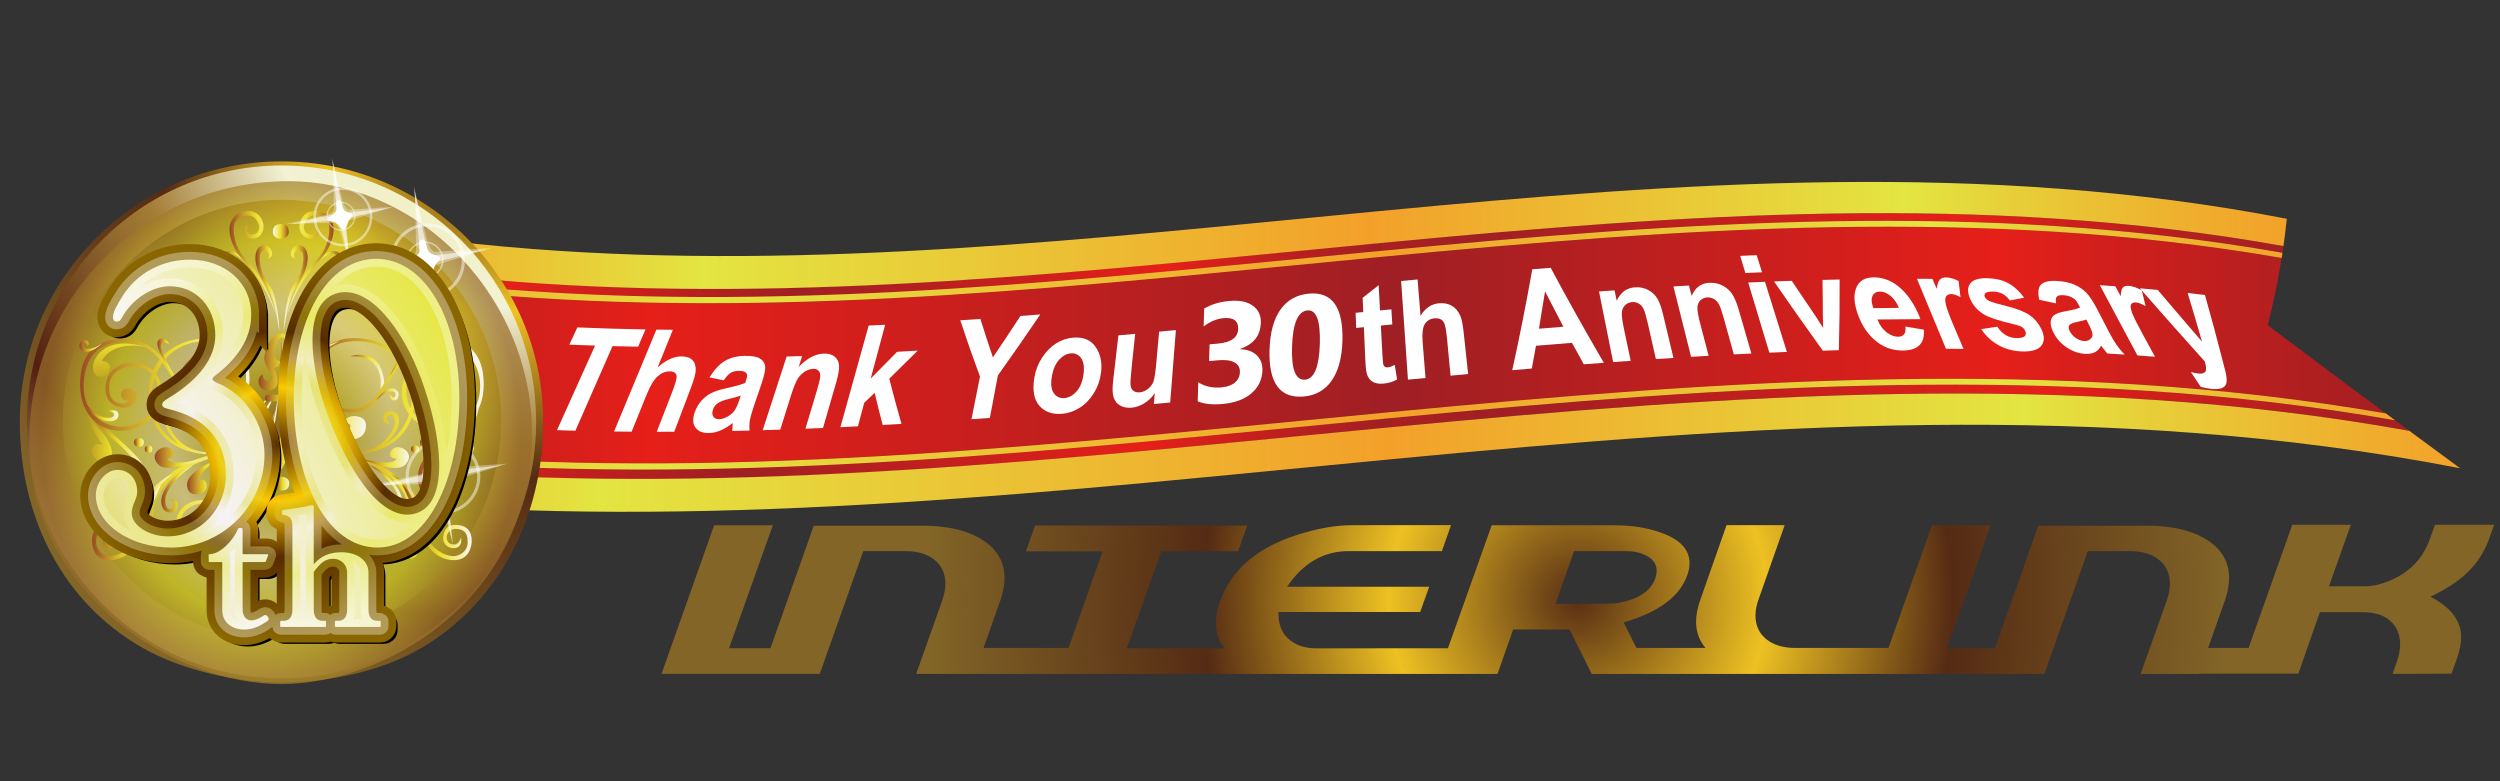 <?xml version="1.0" encoding="UTF-8"?>
<svg xmlns="http://www.w3.org/2000/svg" version="1.1" xmlns:xlink="http://www.w3.org/1999/xlink" viewBox="0 0 160 50">
  <rect x="0" y="0" width="160" height="50" fill="#333333" stroke="none"/>
  <defs>
    <style>
      .cls-1 {
        stroke: url(#_新規グラデーションスウォッチ_2);
        stroke-width: 2px;
      }

      .cls-1, .cls-2, .cls-3, .cls-4 {
        fill: none;
      }

      .cls-5 {
        fill: url(#linear-gradient-15);
      }

      .cls-6 {
        fill: url(#linear-gradient-13);
      }

      .cls-7 {
        fill: url(#linear-gradient-28);
      }

      .cls-8 {
        fill: url(#linear-gradient-53);
      }

      .cls-9 {
        fill: url(#linear-gradient-42);
      }

      .cls-10 {
        fill: url(#linear-gradient-46);
      }

      .cls-11 {
        fill: url(#New_Gradient_Swatch_2-7);
      }

      .cls-2, .cls-4 {
        stroke: #000;
      }

      .cls-12 {
        fill: url(#linear-gradient-2);
      }

      .cls-13 {
        fill: url(#linear-gradient-56);
      }

      .cls-14 {
        opacity: .58;
      }

      .cls-14, .cls-15, .cls-16, .cls-17 {
        fill: #fff;
      }

      .cls-18 {
        fill: url(#linear-gradient-43);
      }

      .cls-19 {
        fill: url(#linear-gradient-25);
      }

      .cls-20 {
        fill: url(#linear-gradient-10);
      }

      .cls-21 {
        fill: url(#linear-gradient-12);
      }

      .cls-22 {
        fill: url(#linear-gradient-40);
      }

      .cls-23 {
        fill: url(#linear-gradient-27);
      }

      .cls-24 {
        fill: url(#linear-gradient-37);
      }

      .cls-25 {
        fill: url(#linear-gradient-55);
      }

      .cls-3 {
        stroke: url(#_名称未設定グラデーション_9-2);
      }

      .cls-26 {
        fill: url(#linear-gradient-39);
      }

      .cls-27 {
        fill: url(#radial-gradient-4);
        mix-blend-mode: overlay;
        opacity: .72;
      }

      .cls-28 {
        fill: url(#linear-gradient-52);
      }

      .cls-29 {
        fill: url(#linear-gradient-47);
      }

      .cls-30 {
        fill: url(#linear-gradient-26);
      }

      .cls-31 {
        fill: url(#linear-gradient-4);
      }

      .cls-32 {
        fill: url(#radial-gradient-5);
      }

      .cls-33 {
        fill: url(#linear-gradient-35);
      }

      .cls-34 {
        fill: url(#linear-gradient-30);
      }

      .cls-35 {
        fill: url(#radial-gradient);
      }

      .cls-36 {
        fill: url(#radial-gradient-3);
      }

      .cls-37 {
        fill: url(#New_Gradient_Swatch_3-2);
      }

      .cls-38 {
        fill: url(#linear-gradient-44);
      }

      .cls-39 {
        fill: url(#linear-gradient-49);
      }

      .cls-40 {
        fill: url(#linear-gradient-3);
      }

      .cls-41 {
        fill: url(#linear-gradient-34);
      }

      .cls-42 {
        fill: url(#New_Gradient_Swatch_3);
      }

      .cls-43 {
        fill: url(#linear-gradient-5);
      }

      .cls-44 {
        fill: url(#linear-gradient-38);
      }

      .cls-45 {
        fill: url(#linear-gradient-22);
      }

      .cls-46 {
        fill: url(#linear-gradient-24);
      }

      .cls-47 {
        fill: url(#linear-gradient-54);
      }

      .cls-48 {
        fill: url(#New_Gradient_Swatch_2-2);
      }

      .cls-49 {
        isolation: isolate;
      }

      .cls-50 {
        fill: url(#New_Gradient_Swatch_2-8);
      }

      .cls-51 {
        fill: url(#New_Gradient_Swatch_2-11);
      }

      .cls-52 {
        fill: url(#linear-gradient-33);
      }

      .cls-53 {
        fill: url(#linear-gradient-51);
      }

      .cls-54 {
        fill: url(#linear-gradient-8);
      }

      .cls-16 {
        mix-blend-mode: screen;
      }

      .cls-55 {
        fill: url(#New_Gradient_Swatch_3-3);
      }

      .cls-56 {
        fill: url(#linear-gradient-57);
      }

      .cls-57 {
        fill: url(#New_Gradient_Swatch_2);
      }

      .cls-58 {
        fill: url(#New_Gradient_Swatch_2-4);
      }

      .cls-59 {
        fill: url(#radial-gradient-2);
      }

      .cls-60 {
        fill: url(#linear-gradient-14);
      }

      .cls-61 {
        fill: url(#linear-gradient-29);
      }

      .cls-62 {
        fill: url(#New_Gradient_Swatch_2-9);
      }

      .cls-63 {
        fill: url(#linear-gradient-20);
      }

      .cls-64 {
        fill: url(#linear-gradient-17);
      }

      .cls-65 {
        fill: url(#linear-gradient-50);
      }

      .cls-66 {
        fill: url(#linear-gradient-7);
      }

      .cls-67 {
        fill: url(#linear-gradient-9);
      }

      .cls-68 {
        mix-blend-mode: multiply;
      }

      .cls-69 {
        fill: url(#linear-gradient-11);
      }

      .cls-70 {
        fill: url(#New_Gradient_Swatch_2-5);
      }

      .cls-71 {
        fill: url(#linear-gradient-19);
      }

      .cls-4 {
        stroke-width: 1.7px;
      }

      .cls-72 {
        opacity: .35;
      }

      .cls-73 {
        fill: url(#linear-gradient-6);
      }

      .cls-74 {
        fill: url(#linear-gradient-36);
      }

      .cls-75 {
        fill: url(#linear-gradient-21);
      }

      .cls-76 {
        fill: url(#linear-gradient-45);
      }

      .cls-77 {
        fill: url(#New_Gradient_Swatch_2-6);
      }

      .cls-78 {
        fill: url(#New_Gradient_Swatch_2-10);
      }

      .cls-79 {
        fill: url(#linear-gradient-48);
      }

      .cls-80 {
        fill: url(#linear-gradient-32);
      }

      .cls-81 {
        fill: url(#linear-gradient-41);
      }

      .cls-82 {
        fill: url(#linear-gradient-16);
      }

      .cls-83 {
        fill: url(#_名称未設定グラデーション_9);
      }

      .cls-84 {
        opacity: .48;
      }

      .cls-85 {
        fill: url(#linear-gradient);
      }

      .cls-86 {
        fill: url(#linear-gradient-23);
      }

      .cls-87 {
        fill: url(#linear-gradient-31);
      }

      .cls-88 {
        fill: url(#New_Gradient_Swatch_3-4);
      }

      .cls-17 {
        opacity: .34;
      }

      .cls-89 {
        fill: url(#linear-gradient-18);
      }

      .cls-90 {
        fill: url(#New_Gradient_Swatch_2-3);
      }
    </style>
    <linearGradient id="New_Gradient_Swatch_2" data-name="New Gradient Swatch 2" x1="32.694" y1="16.326" x2="148.326" y2="16.326" gradientUnits="userSpaceOnUse">
      <stop offset="0" stop-color="#9f1f24"/>
      <stop offset=".107" stop-color="#c31f1e"/>
      <stop offset=".198" stop-color="#e61f19"/>
      <stop offset=".533" stop-color="#9f1f24"/>
      <stop offset=".802" stop-color="#e61f19"/>
      <stop offset=".857" stop-color="#ce1f1c"/>
      <stop offset=".95" stop-color="#ac1f21"/>
      <stop offset="1" stop-color="#9f1f24"/>
    </linearGradient>
    <linearGradient id="New_Gradient_Swatch_2-2" data-name="New Gradient Swatch 2" x1="26.635" y1="27.633" x2="156.566" y2="27.633" xlink:href="#New_Gradient_Swatch_2"/>
    <linearGradient id="New_Gradient_Swatch_2-3" data-name="New Gradient Swatch 2" x1="32.489" y1="16.769" x2="148.676" y2="16.769" xlink:href="#New_Gradient_Swatch_2"/>
    <linearGradient id="New_Gradient_Swatch_2-4" data-name="New Gradient Swatch 2" x1="26.947" y1="27.146" x2="156.161" y2="27.146" xlink:href="#New_Gradient_Swatch_2"/>
    <linearGradient id="New_Gradient_Swatch_2-5" data-name="New Gradient Swatch 2" x1="303.386" y1="189.103" x2="304.517" y2="189.103" gradientTransform="translate(-202.755 97.721) rotate(-45)" xlink:href="#New_Gradient_Swatch_2"/>
    <linearGradient id="New_Gradient_Swatch_2-6" data-name="New Gradient Swatch 2" x1="37.242" y1="17.281" x2="107.021" y2="17.281" gradientTransform="translate(125.663) rotate(-180) scale(1 -1)" xlink:href="#New_Gradient_Swatch_2"/>
    <linearGradient id="New_Gradient_Swatch_2-7" data-name="New Gradient Swatch 2" x1="13.413" y1="22.082" x2="156.245" y2="22.082" xlink:href="#New_Gradient_Swatch_2"/>
    <linearGradient id="New_Gradient_Swatch_2-8" data-name="New Gradient Swatch 2" x1="36.596" y1="28.702" x2="115.193" y2="28.702" gradientTransform="translate(125.663) rotate(-180) scale(1 -1)" xlink:href="#New_Gradient_Swatch_2"/>
    <linearGradient id="New_Gradient_Swatch_3" data-name="New Gradient Swatch 3" x1="19.748" y1="15.067" x2="147.227" y2="15.067" gradientUnits="userSpaceOnUse">
      <stop offset="0" stop-color="#f3a029"/>
      <stop offset=".11" stop-color="#eac435"/>
      <stop offset=".198" stop-color="#e3e541"/>
      <stop offset=".533" stop-color="#f3a029"/>
      <stop offset=".802" stop-color="#e3e541"/>
      <stop offset=".854" stop-color="#e7cf39"/>
      <stop offset=".949" stop-color="#efad2d"/>
      <stop offset="1" stop-color="#f3a029"/>
    </linearGradient>
    <linearGradient id="New_Gradient_Swatch_3-2" data-name="New Gradient Swatch 3" x1="8.651" y1="28.969" x2="159.324" y2="28.969" xlink:href="#New_Gradient_Swatch_3"/>
    <linearGradient id="New_Gradient_Swatch_2-9" data-name="New Gradient Swatch 2" x1="37.22" y1="17.729" x2="107.204" y2="17.729" gradientTransform="translate(125.663) rotate(-180) scale(1 -1)" xlink:href="#New_Gradient_Swatch_2"/>
    <linearGradient id="New_Gradient_Swatch_3-3" data-name="New Gradient Swatch 3" x1="20.024" y1="16.769" x2="148.961" y2="16.769" xlink:href="#New_Gradient_Swatch_3"/>
    <linearGradient id="New_Gradient_Swatch_2-10" data-name="New Gradient Swatch 2" x1="36.629" y1="28.212" x2="114.583" y2="28.212" gradientTransform="translate(125.663) rotate(-180) scale(1 -1)" xlink:href="#New_Gradient_Swatch_2"/>
    <linearGradient id="New_Gradient_Swatch_3-4" data-name="New Gradient Swatch 3" x1="12.815" y1="27.146" x2="156.483" y2="27.146" xlink:href="#New_Gradient_Swatch_3"/>
    <linearGradient id="New_Gradient_Swatch_2-11" data-name="New Gradient Swatch 2" x1="273.964" y1="161.102" x2="275.424" y2="161.102" gradientTransform="translate(328.418 97.721) rotate(-135) scale(1 -1)" xlink:href="#New_Gradient_Swatch_2"/>
    <radialGradient id="radial-gradient" cx="100.98" cy="38.357" fx="100.98" fy="38.357" r="41.606" gradientUnits="userSpaceOnUse">
      <stop offset="0" stop-color="#582e15"/>
      <stop offset=".291" stop-color="#edc122"/>
      <stop offset=".577" stop-color="#552b14"/>
      <stop offset="1" stop-color="#826527"/>
    </radialGradient>
    <radialGradient id="radial-gradient-2" cx="31.453" cy="8.065" fx="31.453" fy="8.065" r="37.826" gradientTransform="translate(.846 1.104) scale(.978 .991)" gradientUnits="userSpaceOnUse">
      <stop offset="0" stop-color="#582e15"/>
      <stop offset=".291" stop-color="#efc121"/>
      <stop offset=".577" stop-color="#552b14"/>
      <stop offset="1" stop-color="#836527"/>
    </radialGradient>
    <radialGradient id="radial-gradient-3" cx="31.37" cy="5.226" fx="31.37" fy="5.226" r="45.342" gradientTransform="translate(.079)" gradientUnits="userSpaceOnUse">
      <stop offset="0" stop-color="#f0eeb1"/>
      <stop offset=".155" stop-color="#f0efc0"/>
      <stop offset=".319" stop-color="#f2f2d5"/>
      <stop offset=".486" stop-color="#ae8c4a"/>
      <stop offset=".511" stop-color="#a47d35"/>
      <stop offset=".571" stop-color="#946b2e"/>
      <stop offset=".689" stop-color="#6c3c1c"/>
      <stop offset=".758" stop-color="#531f11"/>
      <stop offset="1" stop-color="#eada8a"/>
    </radialGradient>
    <radialGradient id="radial-gradient-4" cx="17.962" cy="13.62" fx="17.962" fy="13.62" r="15.334" gradientTransform="translate(0 12.615) scale(1 1.107)" gradientUnits="userSpaceOnUse">
      <stop offset="0" stop-color="#9d7628"/>
      <stop offset=".22" stop-color="#cec72b"/>
      <stop offset=".467" stop-color="#eae89e"/>
      <stop offset=".72" stop-color="#d8d82a"/>
      <stop offset="1" stop-color="#996c29"/>
    </radialGradient>
    <linearGradient id="linear-gradient" x1="-9249.494" y1="-9020.424" x2="-9247.862" y2="-9020.424" gradientTransform="translate(-9218.857 -8992.677) rotate(-180)" gradientUnits="userSpaceOnUse">
      <stop offset="0" stop-color="#f7f7f7"/>
      <stop offset=".456" stop-color="#efe12e"/>
      <stop offset=".544" stop-color="#e4cf2c"/>
      <stop offset=".72" stop-color="#caa029"/>
      <stop offset=".965" stop-color="#9f5624"/>
      <stop offset="1" stop-color="#994b24"/>
    </linearGradient>
    <linearGradient id="linear-gradient-2" x1="-9249.42" y1="-9021.735" x2="-9245.607" y2="-9021.735" xlink:href="#linear-gradient"/>
    <linearGradient id="linear-gradient-3" x1="-9226.02" y1="-9020.564" x2="-9224.39" y2="-9020.564" gradientTransform="translate(-9218.857 -8992.677) rotate(-180)" gradientUnits="userSpaceOnUse">
      <stop offset="0" stop-color="#efe12e"/>
      <stop offset="1" stop-color="#b7981d"/>
    </linearGradient>
    <linearGradient id="linear-gradient-4" x1="-9228.236" y1="-9021.874" x2="-9224.434" y2="-9021.874" xlink:href="#linear-gradient"/>
    <linearGradient id="linear-gradient-5" x1="-9246.332" y1="-9020.991" x2="-9245.733" y2="-9020.991" xlink:href="#linear-gradient"/>
    <linearGradient id="linear-gradient-6" x1="-9245.676" y1="-9021.419" x2="-9245.162" y2="-9021.419" xlink:href="#linear-gradient"/>
    <linearGradient id="linear-gradient-7" x1="-9237.026" y1="-9015.067" x2="-9236.797" y2="-9015.067" xlink:href="#linear-gradient"/>
    <linearGradient id="linear-gradient-8" x1="-9249.815" y1="-9021.419" x2="-9238.453" y2="-9021.419" xlink:href="#linear-gradient"/>
    <linearGradient id="linear-gradient-9" x1="-9243.449" y1="-9016.502" x2="-9241.28" y2="-9016.502" xlink:href="#linear-gradient"/>
    <linearGradient id="linear-gradient-10" x1="-9248.987" y1="-9015.729" x2="-9245.448" y2="-9015.729" xlink:href="#linear-gradient-3"/>
    <linearGradient id="linear-gradient-11" x1="-9244.867" y1="-9015.536" x2="-9243.792" y2="-9015.536" xlink:href="#linear-gradient"/>
    <linearGradient id="linear-gradient-12" x1="-9249.416" y1="-9019.087" x2="-9247.359" y2="-9019.087" xlink:href="#linear-gradient"/>
    <linearGradient id="linear-gradient-13" x1="-9242.279" y1="-9019.663" x2="-9237.426" y2="-9019.663" xlink:href="#linear-gradient"/>
    <linearGradient id="linear-gradient-14" x1="-9242.965" y1="-9023.142" x2="-9240.766" y2="-9023.142" xlink:href="#linear-gradient"/>
    <linearGradient id="linear-gradient-15" x1="-9240.623" y1="-9014.687" x2="-9238.241" y2="-9014.687" xlink:href="#linear-gradient"/>
    <linearGradient id="linear-gradient-16" x1="-9245.031" y1="-9021.961" x2="-9242.05" y2="-9021.961" xlink:href="#linear-gradient"/>
    <linearGradient id="linear-gradient-17" x1="-9244.592" y1="-9023.96" x2="-9242.536" y2="-9023.96" xlink:href="#linear-gradient"/>
    <linearGradient id="linear-gradient-18" x1="-9245.748" y1="-9026.888" x2="-9244.659" y2="-9026.888" xlink:href="#linear-gradient"/>
    <linearGradient id="linear-gradient-19" x1="-9247.103" y1="-9024.806" x2="-9243.906" y2="-9024.806" xlink:href="#linear-gradient-3"/>
    <linearGradient id="linear-gradient-20" x1="-9249.044" y1="-9026.1" x2="-9244.591" y2="-9026.1" xlink:href="#linear-gradient"/>
    <linearGradient id="linear-gradient-21" x1="-9239.024" y1="-9018.407" x2="-9237.683" y2="-9018.407" xlink:href="#linear-gradient"/>
    <linearGradient id="linear-gradient-22" x1="-9240.484" y1="-9022.405" x2="-9239.082" y2="-9022.405" xlink:href="#linear-gradient"/>
    <linearGradient id="linear-gradient-23" x1="-9244.366" y1="-9017.917" x2="-9242.935" y2="-9017.917" xlink:href="#linear-gradient"/>
    <linearGradient id="linear-gradient-24" x1="-9238.539" y1="-9020.591" x2="-9237.112" y2="-9020.591" xlink:href="#linear-gradient"/>
    <linearGradient id="linear-gradient-25" x1="-9240.109" y1="-9021.606" x2="-9237.112" y2="-9021.606" xlink:href="#linear-gradient"/>
    <linearGradient id="linear-gradient-26" x1="-9228.062" y1="-9020.991" x2="-9227.434" y2="-9020.991" xlink:href="#linear-gradient"/>
    <linearGradient id="linear-gradient-27" x1="-9228.604" y1="-9021.419" x2="-9228.119" y2="-9021.419" xlink:href="#linear-gradient"/>
    <linearGradient id="linear-gradient-28" x1="-9235.313" y1="-9021.419" x2="-9223.98" y2="-9021.419" xlink:href="#linear-gradient"/>
    <linearGradient id="linear-gradient-29" x1="-9232.516" y1="-9016.502" x2="-9230.346" y2="-9016.502" xlink:href="#linear-gradient"/>
    <linearGradient id="linear-gradient-30" x1="-9226.577" y1="-9014.523" x2="-9226.577" y2="-9017.366" xlink:href="#linear-gradient-3"/>
    <linearGradient id="linear-gradient-31" x1="-9230.003" y1="-9015.536" x2="-9228.928" y2="-9015.536" xlink:href="#linear-gradient"/>
    <linearGradient id="linear-gradient-32" x1="-9226.436" y1="-9019.087" x2="-9224.379" y2="-9019.087" xlink:href="#linear-gradient"/>
    <linearGradient id="linear-gradient-33" x1="-9236.341" y1="-9019.663" x2="-9231.516" y2="-9019.663" xlink:href="#linear-gradient"/>
    <linearGradient id="linear-gradient-34" x1="-9233.029" y1="-9023.142" x2="-9230.83" y2="-9023.142" xlink:href="#linear-gradient"/>
    <linearGradient id="linear-gradient-35" x1="-9235.538" y1="-9014.687" x2="-9233.144" y2="-9014.687" xlink:href="#linear-gradient"/>
    <linearGradient id="linear-gradient-36" x1="-9231.744" y1="-9021.961" x2="-9228.752" y2="-9021.961" xlink:href="#linear-gradient"/>
    <linearGradient id="linear-gradient-37" x1="-9231.231" y1="-9023.96" x2="-9229.174" y2="-9023.96" xlink:href="#linear-gradient"/>
    <linearGradient id="linear-gradient-38" x1="-9229.119" y1="-9026.888" x2="-9228.041" y2="-9026.888" xlink:href="#linear-gradient"/>
    <linearGradient id="linear-gradient-39" x1="-9229.889" y1="-9024.806" x2="-9226.663" y2="-9024.806" xlink:href="#linear-gradient"/>
    <linearGradient id="linear-gradient-40" x1="-9229.175" y1="-9026.1" x2="-9224.75" y2="-9026.1" xlink:href="#linear-gradient"/>
    <linearGradient id="linear-gradient-41" x1="-9238.396" y1="-9015.852" x2="-9235.398" y2="-9015.852" xlink:href="#linear-gradient"/>
    <linearGradient id="linear-gradient-42" x1="-9236.113" y1="-9018.407" x2="-9234.743" y2="-9018.407" xlink:href="#linear-gradient"/>
    <linearGradient id="linear-gradient-43" x1="-9234.714" y1="-9022.405" x2="-9233.286" y2="-9022.405" xlink:href="#linear-gradient"/>
    <linearGradient id="linear-gradient-44" x1="-9225.407" y1="-9014.819" x2="-9223.931" y2="-9014.819" xlink:href="#linear-gradient"/>
    <linearGradient id="linear-gradient-45" x1="-9230.86" y1="-9017.917" x2="-9229.401" y2="-9017.917" xlink:href="#linear-gradient"/>
    <linearGradient id="linear-gradient-46" x1="-9236.655" y1="-9020.591" x2="-9235.227" y2="-9020.591" xlink:href="#linear-gradient"/>
    <linearGradient id="linear-gradient-47" x1="-9236.655" y1="-9021.606" x2="-9233.686" y2="-9021.606" xlink:href="#linear-gradient"/>
    <linearGradient id="linear-gradient-48" x1="-9237.368" y1="-9023.631" x2="-9236.426" y2="-9023.631" xlink:href="#linear-gradient"/>
    <linearGradient id="linear-gradient-49" x1="-9237.911" y1="-9018.151" x2="-9235.798" y2="-9018.151" xlink:href="#linear-gradient"/>
    <linearGradient id="linear-gradient-50" x1="-9237.568" y1="-9021.604" x2="-9236.198" y2="-9021.604" xlink:href="#linear-gradient"/>
    <linearGradient id="linear-gradient-51" x1="-352.429" y1="-619.246" x2="-350.889" y2="-619.246" gradientTransform="translate(372.675 635.72)" xlink:href="#linear-gradient"/>
    <linearGradient id="linear-gradient-52" x1="-354.522" y1="-617.289" x2="-352.984" y2="-617.289" gradientTransform="translate(372.675 635.72)" xlink:href="#linear-gradient"/>
    <linearGradient id="linear-gradient-53" x1="-354.522" y1="-618.385" x2="-351.321" y2="-618.385" gradientTransform="translate(372.675 635.72)" xlink:href="#linear-gradient"/>
    <linearGradient id="linear-gradient-54" x1="-355.212" y1="-620.905" x2="-354.196" y2="-620.905" gradientTransform="translate(372.675 635.72)" xlink:href="#linear-gradient"/>
    <linearGradient id="linear-gradient-55" x1="-9139.831" y1="-619.241" x2="-9138.29" y2="-619.241" gradientTransform="translate(-9124.043 635.72) rotate(-180) scale(1 -1)" xlink:href="#linear-gradient"/>
    <linearGradient id="linear-gradient-56" x1="-9141.924" y1="-617.284" x2="-9140.384" y2="-617.284" gradientTransform="translate(-9124.043 635.72) rotate(-180) scale(1 -1)" xlink:href="#linear-gradient"/>
    <linearGradient id="linear-gradient-57" x1="-9141.924" y1="-618.38" x2="-9138.722" y2="-618.38" gradientTransform="translate(-9124.043 635.72) rotate(-180) scale(1 -1)" xlink:href="#linear-gradient"/>
    <radialGradient id="radial-gradient-5" cx="-9135.297" cy="-618.305" fx="-9135.297" fy="-618.305" r=".593" gradientTransform="translate(-9124.043 635.72) rotate(-180) scale(1 -1)" gradientUnits="userSpaceOnUse">
      <stop offset="0" stop-color="#f7f7f7"/>
      <stop offset=".456" stop-color="#efe12e"/>
      <stop offset=".544" stop-color="#e4cf2c"/>
      <stop offset=".72" stop-color="#caa029"/>
      <stop offset=".965" stop-color="#9f5624"/>
      <stop offset="1" stop-color="#994b24"/>
    </radialGradient>
    <radialGradient id="_新規グラデーションスウォッチ_2" data-name="新規グラデーションスウォッチ 2" cx="8.908" cy="28.428" fx="8.908" fy="28.428" r="12.507" gradientTransform="translate(8.462) scale(1.044 1)" gradientUnits="userSpaceOnUse">
      <stop offset="0" stop-color="#5a2e00"/>
      <stop offset=".291" stop-color="#fcc900"/>
      <stop offset=".577" stop-color="#572b00"/>
      <stop offset="1" stop-color="#896600"/>
    </radialGradient>
    <radialGradient id="_名称未設定グラデーション_9" data-name="名称未設定グラデーション 9" cx="-35.329" cy="50.679" fx="-35.329" fy="50.679" r="95.231" gradientTransform="translate(8.462) scale(1.044 1)" gradientUnits="userSpaceOnUse">
      <stop offset="0" stop-color="#fff"/>
      <stop offset=".354" stop-color="#d8d020"/>
      <stop offset=".467" stop-color="#f6f3f8"/>
      <stop offset=".701" stop-color="#e2e419"/>
      <stop offset="1" stop-color="#fff"/>
    </radialGradient>
    <radialGradient id="_名称未設定グラデーション_9-2" data-name="名称未設定グラデーション 9" cx="8.908" cy="28.428" fx="8.908" fy="28.428" r="12.007" xlink:href="#_名称未設定グラデーション_9"/>
  </defs>
  <!-- Generator: Adobe Illustrator 28.7.3, SVG Export Plug-In . SVG Version: 1.2.0 Build 164)  -->
  <g class="cls-49">
    <g id="_レイヤー_1" data-name="レイヤー_1">
      <g>
        <g>
          <g>
            <path class="cls-57" d="M146.141,15.748c-37.726-6.767-75.452,5.188-113.177,2.28-.09.172-.18.343-.269.515,37.794,2.914,75.588-9.011,113.383-2.364.022-.144.043-.287.064-.431Z"/>
            <path class="cls-48" d="M153.287,26.9c-42.113-7.412-84.227,5.877-126.34,2.63-.104.198-.208.397-.311.595,42.521,3.278,85.041-10.208,127.562-2.552-.304-.225-.608-.449-.911-.673Z"/>
            <path class="cls-90" d="M146.077,16.179c-37.794-6.647-75.588,5.277-113.383,2.364-.069.131-.137.262-.206.393,37.846,2.918,75.692-8.983,113.538-2.427.017-.11.034-.22.051-.33Z"/>
            <path class="cls-58" d="M152.689,26.457c-41.846-7.254-83.692,5.906-125.537,2.68-.069.131-.137.262-.205.393,42.113,3.247,84.227-10.042,126.34-2.63-.2-.148-.399-.295-.598-.443Z"/>
            <path class="cls-70" d="M146.077,16.179c-.017.11-.033.22-.051.33"/>
          </g>
          <g>
            <path class="cls-77" d="M19.961,16.386c22.81,4.092,45.621,1.339,68.431-.835.01.167.019.334.029.501-22.799,2.172-45.598,4.921-68.397.911-.022-.192-.043-.385-.063-.577Z"/>
            <path class="cls-11" d="M145.136,20.814c.367-1.447.664-2.882.89-4.305-19.194-3.325-38.388-1.902-57.583-.073-18.652,1.777-37.303,3.938-55.955,2.5-4.138-.319-8.275-.815-12.413-1.532.227,1.901.523,3.791.89,5.669-2.447,1.49-4.965,2.948-7.553,4.368,4.58.794,9.16,1.343,13.739,1.696,20.62,1.59,41.24-.799,61.86-2.764,21.226-2.023,42.451-3.595,63.677.084-2.588-1.917-5.106-3.796-7.553-5.643Z"/>
            <path class="cls-50" d="M12.815,27.768c25.407,4.472,50.813,1.409,76.219-1.012.011.193.022.387.033.58-25.721,2.451-51.442,5.556-77.164.925.305-.164.608-.328.911-.493Z"/>
            <path class="cls-42" d="M88.276,13.51c-18.072,1.722-36.144,3.816-54.216,2.423-4.771-.368-9.541-.979-14.312-1.903.009.116.018.232.027.348.053.671.115,1.341.186,2.009,4.334.777,8.668,1.308,13.002,1.642,18.476,1.424,36.953-.716,55.429-2.477,19.249-1.834,38.499-3.256,57.748.197.071-.498.133-.995.186-1.491.009-.086.018-.171.027-.257-19.359-3.753-38.718-2.335-58.078-.49Z"/>
            <path class="cls-37" d="M155.526,28.553c-.445-.328-.888-.654-1.328-.98-21.71-3.909-43.42-2.306-65.13-.237-20.811,1.983-41.621,4.394-62.432,2.79-4.911-.379-9.821-.981-14.732-1.865-.441.237-.883.472-1.328.707-.638.336-1.279.67-1.925,1.002,5.63,1.095,11.259,1.817,16.889,2.251,21.215,1.636,42.43-.822,63.645-2.844,22.756-2.168,45.511-3.834,68.267.593-.646-.474-1.288-.946-1.925-1.416Z"/>
            <path class="cls-62" d="M20.024,16.963c22.799,4.01,45.598,1.262,68.397-.911.007.128.015.255.022.383-22.789,2.172-45.578,4.916-68.368.968-.017-.147-.034-.294-.051-.441Z"/>
            <path class="cls-55" d="M88.421,16.052c-18.576,1.77-37.151,3.922-55.727,2.49-4.223-.326-8.447-.837-12.67-1.579.017.147.034.294.051.441,4.138.717,8.275,1.213,12.413,1.532,18.652,1.438,37.303-.723,55.955-2.5,19.194-1.829,38.389-3.252,57.583.073.017-.11.034-.22.051-.33-19.219-3.38-38.437-1.958-57.656-.127Z"/>
            <path class="cls-78" d="M13.413,27.441c25.2,4.368,50.4,1.333,75.599-1.068.007.128.015.255.022.383-25.406,2.421-50.813,5.484-76.219,1.012.2-.109.399-.218.598-.327Z"/>
            <path class="cls-88" d="M152.689,26.457c-21.226-3.679-42.451-2.107-63.677-.084-20.62,1.965-41.24,4.354-61.86,2.764-4.58-.353-9.16-.902-13.739-1.696-.199.109-.398.218-.598.327,4.711.829,9.421,1.399,14.132,1.762,20.696,1.596,41.392-.802,62.087-2.774,21.418-2.041,42.835-3.626,64.253.144-.2-.148-.399-.295-.598-.443Z"/>
            <path class="cls-51" d="M20.024,16.963c.017.147.034.294.051.441"/>
          </g>
        </g>
        <g>
          <path class="cls-15" d="M35.647,27.53c.812-1.804,1.625-3.607,2.437-5.411-.549-.018-1.098-.039-1.647-.062.172-.368.343-.735.515-1.103,1.452.062,2.904.105,4.356.13-.156.368-.311.736-.467,1.104-.547-.01-1.093-.022-1.64-.036-.792,1.804-1.584,3.608-2.376,5.413-.393-.01-.785-.022-1.178-.035Z"/>
          <path class="cls-15" d="M43.063,21.107c-.324.801-.648,1.602-.972,2.403.267-.236.526-.412.779-.528.253-.116.499-.174.74-.174.321 0.0.558.082.712.244.154.162.221.393.201.692-.015.219-.122.592-.321,1.119-.349.923-.699,1.845-1.048,2.768-.375.002-.749.003-1.124.003.323-.83.646-1.66.969-2.49.224-.577.326-.938.305-1.083-.033-.195-.179-.293-.44-.294-.276-.001-.533.103-.772.314-.239.211-.477.606-.712,1.186-.318.787-.637,1.574-.955,2.361-.375-.003-.749-.007-1.124-.012.903-2.173,1.805-4.346,2.708-6.52.352.005.703.009,1.055.011Z"/>
          <path class="cls-15" d="M46.319,24.338c-.305-.06-.609-.121-.912-.182.297-.483.619-.832.967-1.046.348-.214.773-.325,1.279-.334.451-.008.773.046.97.162.196.116.311.277.344.483.032.206-.044.584-.228,1.135-.166.485-.332.971-.498,1.457-.137.408-.222.712-.253.911-.032.199-.038.41-.016.632-.37.01-.739.018-1.109.026.01-.171.021-.342.032-.513-.262.211-.521.371-.775.478-.255.108-.506.164-.752.167-.412.006-.703-.116-.872-.367-.169-.25-.174-.586-.017-1.007.099-.266.238-.499.416-.699.178-.2.384-.359.617-.48.233-.121.574-.23,1.023-.329.543-.117.93-.226,1.161-.325.089-.259.129-.428.117-.508-.011-.08-.059-.145-.145-.194-.086-.049-.224-.072-.413-.069-.193.003-.359.047-.499.132-.139.085-.285.242-.436.47ZM47.413,25.321c-.158.056-.396.123-.716.199-.369.089-.624.184-.764.286-.141.102-.241.233-.298.393-.065.18-.062.332.011.453.073.121.198.18.375.177.157-.003.33-.055.519-.157.188-.101.336-.222.442-.359.106-.137.222-.385.345-.743.029-.083.057-.166.086-.248Z"/>
          <path class="cls-15" d="M52.673,27.391c-.375.016-.749.032-1.124.047.24-.8.48-1.601.719-2.401.144-.481.219-.8.227-.959.007-.158-.032-.278-.117-.359-.085-.081-.197-.119-.338-.114-.181.007-.361.068-.543.184-.181.116-.332.272-.453.469-.121.197-.267.567-.437,1.107-.224.711-.447,1.421-.671,2.132-.375.013-.749.024-1.124.035.511-1.571,1.022-3.142,1.533-4.714.331-.01.661-.02.992-.031-.073.232-.146.464-.219.695.262-.274.524-.48.788-.622.263-.141.528-.217.798-.228.312-.012.553.055.723.201.17.146.261.339.273.579.012.24-.048.591-.181,1.052-.282.975-.564,1.951-.846,2.926Z"/>
          <path class="cls-15" d="M53.784,27.34c.604-2.167,1.208-4.335,1.811-6.503.351-.017.703-.034,1.054-.052-.308,1.148-.615,2.296-.923,3.443.57-.571,1.133-1.142,1.689-1.713.439-.024.879-.05,1.319-.076-.599.6-1.206,1.199-1.821,1.798.246.966.507,1.93.782,2.892-.402.024-.803.048-1.205.07-.178-.685-.349-1.371-.512-2.058-.221.212-.443.425-.667.637-.135.502-.269,1.004-.404,1.507-.375.019-.749.038-1.124.056Z"/>
          <path class="cls-15" d="M62.174,26.832c.182-.909.363-1.819.545-2.728-.445-1.198-.865-2.399-1.26-3.604.429-.029.857-.058,1.286-.088.256.821.523,1.641.801,2.459.598-.883,1.185-1.765,1.762-2.648.423-.032.847-.065,1.27-.099-.879,1.301-1.784,2.602-2.714,3.904-.171.906-.342,1.811-.512,2.717-.393.029-.786.058-1.178.087Z"/>
          <path class="cls-15" d="M66.201,24.155c.076-.457.242-.881.497-1.272.255-.391.552-.692.891-.905.339-.213.701-.336,1.088-.368.65-.055,1.126.142,1.438.59.312.448.432.993.352,1.636-.059.479-.212.92-.462,1.323-.249.403-.552.716-.906.939-.354.223-.73.351-1.122.384-.63.053-1.121-.121-1.464-.521-.344-.4-.445-1.003-.312-1.805ZM67.312,24.13c-.073.472-.028.82.138,1.045.166.225.393.325.68.301.28-.023.538-.166.77-.425.233-.26.38-.627.444-1.101.062-.462.009-.806-.155-1.032-.165-.226-.384-.327-.659-.304-.273.023-.525.164-.758.424-.233.259-.387.623-.46,1.092Z"/>
          <path class="cls-15" d="M73.845,25.858c.021-.234.042-.468.062-.701-.176.267-.398.483-.663.648-.266.166-.538.261-.813.286-.278.025-.521-.018-.727-.129-.206-.111-.348-.283-.428-.516-.08-.233-.092-.58-.039-1.041.113-.981.227-1.961.34-2.942.358-.032.716-.064,1.074-.096-.074.71-.149,1.42-.224,2.13-.064.608-.088.993-.072,1.154.016.161.078.282.184.362.105.08.241.112.404.097.185-.017.363-.092.531-.224.168-.132.284-.293.351-.482.066-.189.127-.597.183-1.225.058-.651.117-1.302.175-1.953.358-.033.716-.066,1.074-.1-.122,1.545-.244,3.089-.365,4.634-.349.033-.698.065-1.047.097Z"/>
          <path class="cls-15" d="M89.048,19.799c.02.322.04.644.059.966-.244.023-.488.046-.733.07.033.614.066,1.228.1,1.842.022.399.045.628.071.69.051.11.145.158.283.145.102-.01.248-.062.435-.158.051.31.102.62.154.931-.251.146-.54.234-.868.265-.286.027-.518-.011-.695-.115-.177-.104-.3-.267-.368-.488-.052-.163-.089-.499-.111-1.011-.029-.665-.057-1.331-.086-1.996-.164.016-.329.032-.493.048-.012-.323-.025-.646-.037-.969.163-.016.326-.031.488-.047-.013-.304-.026-.607-.039-.911.344-.27.686-.539,1.026-.809.029.539.058,1.078.087,1.616.242-.023.484-.046.726-.069Z"/>
          <path class="cls-15" d="M90.726,17.884c.062.775.124,1.55.187,2.324.153-.246.327-.434.522-.566.196-.132.414-.21.655-.232.321-.03.597.024.83.162.233.138.412.347.535.627.092.205.164.563.219,1.071.096.89.191,1.781.287,2.671-.375.034-.749.068-1.124.102-.077-.802-.154-1.603-.231-2.405-.054-.557-.126-.903-.217-1.035-.127-.179-.32-.256-.58-.232-.276.026-.482.148-.62.366-.137.219-.184.609-.139,1.171.061.761.122,1.523.183,2.284-.375.035-.749.07-1.124.106-.146-2.105-.291-4.21-.437-6.314.351-.033.703-.066,1.054-.099Z"/>
          <path class="cls-15" d="M102.645,23.217c-.427.032-.854.065-1.282.098-.254-.458-.506-.915-.756-1.373-.768.061-1.537.123-2.305.187-.086.485-.174.97-.265,1.456-.418.035-.836.071-1.253.107.475-2.158.902-4.31,1.283-6.457.392-.032.784-.064,1.176-.096,1.086,2.028,2.22,4.054,3.402,6.078ZM100.056,20.911c-.397-.753-.788-1.507-1.173-2.261-.124.795-.254,1.592-.39,2.388.521-.043,1.042-.085,1.563-.127Z"/>
          <path class="cls-15" d="M107.102,22.907c-.375.024-.749.048-1.124.073-.174-.766-.349-1.533-.523-2.299-.105-.461-.196-.766-.271-.916-.075-.15-.177-.263-.307-.337-.129-.074-.264-.107-.405-.097-.181.012-.333.077-.457.193-.123.117-.196.27-.216.461-.02.191.025.546.134,1.064.144.681.288,1.362.432,2.043-.375.027-.75.054-1.124.081-.301-1.506-.603-3.012-.904-4.518.331-.024.662-.048.993-.072.047.222.094.444.14.666.124-.269.282-.475.476-.619.194-.143.425-.224.694-.242.313-.021.594.036.843.17.25.134.445.316.583.544.139.228.261.563.366,1.004.223.934.446,1.867.669,2.801Z"/>
          <path class="cls-15" d="M112.089,22.626c-.375.018-.749.037-1.124.056-.212-.764-.425-1.528-.637-2.293-.128-.459-.233-.764-.316-.914-.083-.15-.191-.264-.325-.339-.134-.076-.271-.11-.411-.102-.18.01-.33.072-.448.186-.118.114-.183.266-.194.455-.011.19.051.543.186,1.06.178.679.355,1.357.533,2.036-.375.021-.75.043-1.124.066-.376-1.501-.752-3.002-1.128-4.503.331-.02.661-.04.992-.059.058.221.116.443.173.664.111-.266.261-.468.448-.608.187-.14.415-.217.685-.231.313-.017.597.044.854.181.258.137.462.321.612.549.149.229.289.563.416,1.003.269.931.539,1.862.808,2.793Z"/>
          <path class="cls-15" d="M111.703,17.472c-.11-.366-.22-.732-.33-1.097.351-.016.703-.03,1.054-.045.114.366.229.731.343,1.097-.355.014-.711.029-1.066.045ZM113.238,22.573c-.451-1.497-.901-2.994-1.352-4.492.358-.016.715-.031,1.073-.046.467,1.496.935,2.993,1.402,4.489-.374.015-.749.031-1.123.048Z"/>
          <path class="cls-15" d="M116.661,22.442c-1.067-1.477-2.108-2.953-3.124-4.429.377-.014.754-.028,1.132-.041.503.754,1.013,1.508,1.528,2.262.162.253.325.506.488.759-.007-.255-.015-.511-.023-.766-.001-.772-.008-1.543-.022-2.313.365-.009.731-.018,1.096-.025.008,1.505-.009,3.013-.05,4.523-.341.009-.682.02-1.024.031Z"/>
          <path class="cls-15" d="M121.943,20.9c.393.065.788.131,1.183.197.034.449-.062.782-.289,1.001-.228.219-.569.33-1.02.335-.627.007-1.181-.167-1.654-.525-.559-.415-.972-1.001-1.251-1.762-.274-.748-.297-1.352-.075-1.808.188-.386.539-.582,1.059-.587.578-.006,1.107.185,1.593.573.558.443,1.016,1.099,1.369,1.966.017.045.033.09.05.135-.918.002-1.836.009-2.753.022.141.354.335.628.583.819.249.192.498.287.747.284.357-.004.512-.22.46-.651ZM121.532,19.703c-.147-.348-.334-.609-.559-.783-.226-.175-.446-.261-.661-.258-.228.002-.385.096-.472.281-.089.187-.071.447.058.778.545-.008,1.089-.014,1.634-.017Z"/>
          <path class="cls-15" d="M125.666,22.328c-.375-.003-.749-.005-1.124-.006-.619-1.493-1.239-2.987-1.858-4.48.331.001.662.003.992.005.09.213.181.425.271.638.043-.297.111-.494.204-.59.093-.095.227-.142.403-.14.243.003.509.081.798.234.041.344.081.689.12,1.033-.234-.132-.43-.199-.589-.201-.15-.002-.259.047-.331.145-.071.099-.075.279-.013.54.061.261.24.741.538,1.44.196.461.393.922.589,1.382Z"/>
          <path class="cls-15" d="M126.8,21.067c.343-.055.685-.108,1.027-.161.31.475.717.717,1.218.731.268.007.446-.032.534-.119.089-.086.101-.202.033-.345-.046-.099-.113-.178-.198-.236-.089-.058-.231-.111-.427-.157-1.004-.236-1.668-.449-1.997-.645-.412-.245-.709-.575-.894-.992-.185-.416-.186-.747-.007-.992.18-.244.545-.361,1.1-.346.528.014.975.121,1.34.319.366.198.706.508,1.019.931-.306.057-.613.115-.921.173-.261-.365-.603-.554-1.025-.566-.267-.007-.44.022-.521.088-.082.066-.098.153-.049.262.045.098.133.18.266.247.136.07.503.177,1.107.326.677.168,1.178.366,1.499.591.319.225.567.519.742.881.209.434.213.786.007,1.057-.206.271-.612.396-1.215.379-.548-.015-1.05-.142-1.501-.384-.451-.243-.831-.589-1.138-1.042Z"/>
          <path class="cls-15" d="M131.59,19.417c-.359-.077-.717-.154-1.075-.229-.105-.453-.073-.775.099-.963.172-.188.508-.271,1.015-.244.45.024.824.102,1.122.232.297.13.549.298.757.503.207.205.449.571.724,1.096.24.463.479.925.719,1.388.204.389.374.68.509.873.135.193.306.4.516.62-.369-.024-.739-.047-1.108-.068-.133-.167-.266-.333-.399-.5-.088.187-.217.324-.385.41-.168.087-.376.124-.623.112-.41-.02-.808-.156-1.189-.409-.38-.252-.667-.578-.862-.978-.124-.253-.179-.473-.167-.657.012-.184.086-.329.22-.433.134-.104.387-.191.759-.257.453-.078.753-.156.905-.235-.127-.246-.229-.409-.308-.488-.078-.08-.182-.146-.311-.201-.128-.054-.288-.087-.478-.097-.192-.01-.323.022-.394.095-.07.074-.086.217-.046.431ZM133.525,20.453c-.113.043-.3.09-.56.142-.3.061-.478.137-.535.228-.057.091-.047.212.029.364.086.172.216.319.392.442.175.122.35.188.527.197.158.008.289-.031.395-.117.106-.085.155-.192.148-.318-.007-.126-.099-.36-.275-.701-.04-.079-.081-.158-.122-.237Z"/>
          <path class="cls-15" d="M137.919,22.832c-.375-.029-.749-.057-1.124-.083-.802-1.5-1.604-3-2.407-4.499.33.023.661.047.992.073.116.214.233.427.349.641.008-.287.051-.474.132-.561.081-.087.209-.123.385-.108.243.02.518.116.825.285.084.338.166.677.248,1.015-.25-.145-.455-.225-.612-.238-.15-.012-.254.027-.313.118-.059.091-.042.266.052.525.093.258.332.74.715,1.442.253.463.505.926.758,1.389Z"/>
          <path class="cls-15" d="M136.953,18.452c.381.033.762.068,1.143.104.933,1.1,1.876,2.202,2.83,3.306-.295-1.037-.6-2.074-.916-3.11.368.04.737.082,1.105.125.398,1.397.775,2.794,1.13,4.191.071.273.141.546.21.819.059.305.067.524.026.66-.04.135-.136.232-.287.292-.15.06-.37.077-.657.05-.222-.021-.452-.066-.692-.134-.21-.315-.42-.63-.629-.944.197.053.366.086.508.098.216.02.358-.025.426-.136.068-.111.052-.326-.047-.645-1.407-1.563-2.79-3.121-4.149-4.674Z"/>
        </g>
      </g>
      <path class="cls-35" d="M72.117,41.49l2.208-6.203h4.908l.584-1.653h-13.574l-.582,1.653h4.908l-2.184,6.181h-5.44l1.105-3.116c.159-.481.239-.934.239-1.363,0-1.118-.56-1.983-1.675-2.591-.959-.52-2.151-.753-3.578-.753l-6.958.004-2.769,7.836h-2.65l2.802-7.866h-3.757l-3.368,9.51h10.129l2.785-7.857h2.694c.788,0,1.412.188,1.872.563.458.375.688.88.688,1.518,0,.329-.065.682-.195,1.063l-1.676,4.714h37.208l1.004-2.844h3.607l1.421,2.844h28.964l2.784-7.857h2.694c.786,0,1.411.188,1.868.563.46.375.691.88.691,1.518,0,.329-.065.682-.194,1.063l-1.68,4.714h3.728l.008-.015h6.358l1.378-3.936h2.754c.759,0,1.346.188,1.759.562.415.378.622.875.622,1.495,0,.352-.069.723-.21,1.112l-.269.782,3.771-.015.344-.969c.179-.51.271-.968.271-1.377,0-1.035-.655-1.896-1.963-2.581.961-.459,1.718-.946,2.275-1.464.668-.617,1.164-1.37,1.482-2.254l.321-.886-3.793.003-.316.883c-.406,1.156-1.156,2.001-2.242,2.54-.681.338-1.326.508-1.932.508h-2.291l1.398-3.934-3.748.003-2.796,7.88h-2.591l1.104-3.116c.16-.481.238-.934.238-1.363,0-1.118-.556-1.983-1.676-2.591-.956-.52-2.15-.753-3.576-.753l-6.96.004-2.771,7.836h-3.075l2.804-7.866h-3.758l-2.785,7.849h-5.953c-.791,0-1.41-.189-1.871-.562-.46-.374-.689-.881-.689-1.521,0-.328.07-.683.211-1.062l1.659-4.714h-3.722l-1.679,4.776c-.182.507-.271.978-.271,1.407,0,.639.2,1.198.599,1.675h-4.415l-.822-1.632c2.235-.65,3.591-1.653,4.071-3.013.1-.268.149-.527.149-.777,0-.869-.603-1.517-1.81-1.947-.877-.321-1.881-.48-3.008-.48h-7.842l-2.801,7.871-8.484.004c-.72-.011-1.297-.215-1.737-.616-.438-.4-.648-.967-.628-1.708h9.07l.583-1.62h-9.099c1.027-1.518,2.339-2.278,3.936-2.278h5.973l.582-1.662-6.27.002c-1.128,0-2.34.213-3.638.642-2.534.819-4.161,2.227-4.878,4.231-.18.509-.269.973-.269,1.393,0,.628.189,1.165.569,1.615l-6.257-.004ZM99.559,38.64l1.183-3.368h3.307c.519,0,.963.099,1.333.299.429.222.643.539.643.959,0,.15-.029.314-.088.494-.233.649-.786,1.112-1.663,1.392-.47.149-.907.224-1.317.224h-3.398Z"/>
      <g>
        <g>
          <path class="cls-59" d="M34.765,26.999c0,6.092-2.846,11.536-7.748,14.443-2.505,1.487-5.871,2.227-9,2.227-3.04,0-6.474-.817-8.931-2.227-5.021-2.878-7.817-8.262-7.817-14.443,0-9.207,7.498-16.67,16.748-16.67,9.25,0,16.748,7.463,16.748,16.67Z"/>
          <path class="cls-36" d="M34.312,26.999c0,9.062-7.295,16.409-16.295,16.409-8.999,0-16.295-7.347-16.295-16.409,0-9.062,7.296-16.408,16.295-16.408,9,0,16.295,7.346,16.295,16.408ZM18.046,12.787c-7.747,0-14.026,6.323-14.026,14.124,0,7.8,6.28,14.124,14.026,14.124,7.747,0,14.026-6.324,14.026-14.124,0-7.801-6.28-14.124-14.026-14.124Z"/>
          <path class="cls-27" d="M34.039,28.356c.337-9.009-7.076-17.005-16.036-16.755C8.948,11.854,1.797,19.242,1.875,28.356c.085,9.767,9.346,15.445,16.128,15.426,6.522-.018,15.652-5.16,16.036-15.426Z"/>
        </g>
        <g>
          <g>
            <path class="cls-85" d="M30.637,26.135s-.392.753-.964,1.326c-.512.542-1.175,1.898-.061,1.898.633,0,.723-.664.723-.664,0,0-.12-.662-.783-.331,0,0,.874-1.114,1.085-2.229Z"/>
            <path class="cls-12" d="M30.035,26.588s-.061.12-1.477,1.355c-1.416,1.265-1.778,1.717-1.808,2.621-.03,1.146.904,1.657,1.808,1.597.753-.091,1.085-.784,1.085-1.266,0-.452-.332-.964-1.145-.964-.693.03-.633.783-.633.783,0,0-.03.542.602.542.392,0,.302-.482.302-.482,0,0-.181-.392-.573-.151,0,0-.09-.331.392-.331.452,0,.723.241.723.663,0,.422-.391.903-.843.903-.752,0-1.355-.421-1.355-1.415,0-1.536,2.771-2.893,3.344-4.188.392-.844-.422.332-.422.332Z"/>
          </g>
          <g>
            <path class="cls-40" d="M5.534,26.275s.361.752.934,1.326c.542.542,1.205,1.898.09,1.898-.632,0-.723-.663-.723-.663,0,0,.091-.663.754-.331,0,0-.874-1.114-1.055-2.229Z"/>
            <path class="cls-31" d="M6.095,26.727s.06.121,1.476,1.355c1.416,1.266,1.778,1.717,1.808,2.621.029,1.145-.874,1.657-1.808,1.597-.753-.09-1.085-.783-1.085-1.265,0-.452.362-.964,1.146-.964.722.03.632.783.632.783,0,0,.03.542-.572.542-.422,0-.301-.482-.301-.482,0,0,.15-.391.572-.151,0,0,.06-.332-.422-.332-.452,0-.693.241-.693.663,0,.422.362.903.844.903.723,0,1.326-.422,1.326-1.416,0-1.536-2.772-2.893-3.345-4.188-.361-.843.422.332.422.332Z"/>
          </g>
          <g>
            <g>
              <path class="cls-43" d="M27.19,28.599c-.228,0-.313-.114-.313-.315,0-.171.171-.257.313-.257.115,0,.286.086.286.257,0,.2-.086.315-.286.315Z"/>
              <path class="cls-73" d="M26.562,28.97c-.171,0-.257-.085-.257-.257,0-.143.143-.2.257-.2.114,0,.257.056.257.2,0,.171-.085.257-.257.257Z"/>
              <polyline class="cls-66" points="17.941 23.175 18.055 21.605 18.17 23.175"/>
              <path class="cls-54" d="M28.218,21.89c1.284,0,2.513,1.17,2.513,2.826,0,1.684-1.199,2.598-2.456,2.598-1.227,0-2.284-.942-2.284-2.369,0-1.428,1.428-1.484,1.627-1.484.229,0,1.456.085,1.456,1.399,0,1.17-1.17,1.056-1.227.799,0,0,.542,0,.485-.457-.057-.371-.485-.342-.485-.342,0,0-.543,0-.514.599.057.542.628.628.828.628.199,0,1.141-.085,1.141-1.227,0-1.171-.942-1.656-1.713-1.656-.77,0-1.883.514-1.883,1.913,0,1.37,1.198,2.455,2.654,2.455,1.428,0,2.598-1.084,2.598-2.969,0-1.856-.885-2.912-2.74-2.912-3.568,0-3.226,4.482-5.738,4.482-2.284,0-2.142-1.942-2.142-2.027,0-.086-.172-2.313,2.455-2.313,2.655,0,3.568,2.17,3.568,3.426,0,1.257-.514,2.484-1.684,3.14,0,0,.856-.771.856-1.427,0-.6-.371-.657-.571-.657-.199,0-.485.143-.429.514.029.314.429.286.429.286,0,0-.199-.115-.199-.314,0-.229.142-.257.285-.257.114,0,.228.2.228.486,0,.342-.685,1.912-2.597,1.912-1.771,0-2.998-1.37-2.998-1.37,0,0,.2.971,2.741,1.713,2.569.742,3.854,2.113,3.854,4.054,0,1.97-1.827,2.255-2.455,2.255-.628,0-2.084-.285-2.084-1.855,0-1.427,1.256-1.514,1.399-1.514.171,0,1.399.172,1.399,1.313,0,.943-.884.943-.884.943,0,0-.771-.03-.629-.771,0,0,.171.171.457.171.257,0,.314-.228.314-.371,0-.142-.171-.343-.428-.343-.257,0-.6.114-.6.771,0,.656.685.828.971.828.286,0,1.056-.229,1.056-1.171,0-.971-.742-1.599-1.684-1.599-.885,0-1.57.628-1.628,1.513,0,0-.029-.799-.628-.77-.4.028-.229.599-.229.599,0,0,.058-.343.314-.343.257,0,.428.4.485.914.057.628.371.999.371.999,0,0-.114-.057-.485-.286-.371-.2-.628-.428-.999-.428-.342,0-.714.143-.714.77,0,.628.685.372.685.372,0,0-.428-.028-.428-.399,0-.371.2-.486.514-.486.657,0,1.913,1.428,3.512,1.399,1.798,0,2.626-1.056,2.626-2.598,0-1.512-.685-3.368-4.082-4.168,0,0,4.139.228,4.139-3.826,0-3.311-3.197-3.625-3.768-3.625-.543,0-2.683.029-2.683,2.569,0,2.369,2.312,2.199,2.454,2.199,2.484,0,2.284-4.511,5.653-4.511Z"/>
              <path class="cls-67" d="M24.336,24.945s.456-2.198-1.913-2.141c0,0,1.969-.713,2.169,1.713l-.257.428Z"/>
              <path class="cls-20" d="M26.591,22.233s2.198-.57,2.94.857c0,0-.514.028-.486.428,0,.257.143.571.571.6.428,0,.514-.371.514-.629,0-.257-.456-2.169-3.539-1.256Z"/>
              <path class="cls-69" d="M24.935,24.061s.885-1.599.827-1.913c-.028-.315-.428-.229-.542-.086,0,0,.2-.457.486-.399.284.057.77.199-.771,2.398Z"/>
              <path class="cls-21" d="M30.559,25.859s-.685.885-1.371.885c-.685,0-.428-.485-.028-.428,0,0-.628-.228-.656.201-.028.428.428.485.771.428.314-.028,1.057-.4,1.285-1.085Z"/>
              <path class="cls-6" d="M18.569,25.402s.856,2.712,3.225,3.168c0,0,.143-.399-.428-.571,0,0,2.055.629,2.055-.77,0-.657-.828-.6-.828-.6,0,0-.543.028-.714.542,0,0,.543-.228.543.115,0,.342-.742.485-1.028.371-.285-.086-1.542-.229-2.826-2.255Z"/>
              <path class="cls-60" d="M21.909,29.284s2.141.799,2.198,1.684c.028.857-.799.657-.799.657,0,0-.514-.143-.485-.571.028-.456.457-.428.599-.2,0,0-.029-.743-1.513-1.57Z"/>
              <path class="cls-5" d="M21.766,21.777s-1.541,1.084-2.112.656c-.571-.428-.058-.799-.058-.799,0,0,.343-.286.6-.057.286.229.057.486-.143.486,0,0,.485.314,1.713-.285Z"/>
              <path class="cls-82" d="M23.194,29.37s2.112.999,2.741.371c.6-.656-.115-1.028-.115-1.028,0,0-.457-.257-.742.086-.286.343.029.599.285.543,0,0,0,.571-2.169.028Z"/>
              <path class="cls-64" d="M23.679,29.77s1.827,1.227,1.827,2.256c0,.656-.371.542-.371.542,0,0-.256-.028-.228-.314,0-.228.285-.286.285-.286,0,0-.514-.086-.514.314,0,.37.2.514.456.514.4.029.6-.257.6-.685.028-.628-.742-1.827-2.056-2.341Z"/>
              <path class="cls-89" d="M26.477,32.652s.571,2.055.086,2.713c-.286.4-.543.114-.543.114,0,0-.029-.114.058-.257.085-.142.314-.057.314-.057,0,0-.286-.286-.485-.029-.172.229-.115.428.057.543.171.142.514.142.714-.172.314-.399.314-1.941-.2-2.855Z"/>
              <path class="cls-71" d="M25.049,30.34s1.199.485,1.685,1.627c.627,1.427.713,1.114.713,1.114,0,0,.028-.286.4-.286.399,0,.399.286.399.599,0,.315-.257.571-.6.514-.742-.114-.428-.428-1.085-1.77-.457-.942-1.513-1.799-1.513-1.799Z"/>
              <path class="cls-63" d="M25.735,30.997s.885,1.856,1.056,2.684c.2.827.913,2.169,2.255,2.169,1.057,0,1.142-1.028,1.142-1.198,0-.2.029-1.114-1.142-1.057-.57.028-.685.599-.685.856,0,.228.143.628.685.628.486,0,.514-.457.457-.686,0,0-.115.457-.428.457-.399,0-.485-.257-.485-.485,0-.229.228-.514.542-.514.485,0,.8.172.8.828,0,.657-.571.913-.914.913-.514,0-1.656-.428-2.112-2.141-.485-1.742-.828-2.169-1.17-2.455Z"/>
              <path class="cls-75" d="M18.826,25.288s.457.685.942.685c.171,0,.2-.114.2-.2,0-.057-.086-.114-.172-.114-.114,0-.171.171-.171.171,0,0-.057-.371.171-.371.228,0,.37.114.37.343,0,.228-.113.371-.399.371-.543,0-.942-.885-.942-.885Z"/>
              <path class="cls-45" d="M20.225,29.342s.513.657.999.599c.171-.029.199-.172.199-.229,0-.085-.114-.114-.199-.114-.086,0-.143.2-.143.2,0,0-.086-.343.143-.371.228-.028.371.057.399.285.029.229-.085.372-.371.4-.542.057-1.027-.77-1.027-.77Z"/>
              <path class="cls-86" d="M24.078,25.63s.572-.628,1.028-.571c.2,0,.228.143.2.229,0,.056-.057.171-.143.142-.114,0-.2-.228-.2-.228,0,0-.086.371.228.428.228,0,.286-.114.314-.342.029-.229-.143-.372-.343-.428-.542-.114-1.085.77-1.085.77Z"/>
              <path class="cls-46" d="M18.255,25.373s.086,1.969.571,2.626c.514.685.628,1.313.628,1.685,0,.4-.172.457-.314.457-.171,0-.399-.343-.142-.485,0,0-.286,0-.286.256,0,.342.228.542.457.542.257,0,.514-.2.514-.771,0-.542-.313-1.199-.742-1.828-.428-.627-.685-2.483-.685-2.483Z"/>
              <path class="cls-19" d="M18.255,25.373s.285,2.483,1.97,4.197c.57.571.742,1.255.742,1.883,0,.343-.2.771-.8.771-.542,0-.684-.542-.684-.685,0-.142.057-.457.428-.457.457,0,.228.6.228.6,0,0,.228-.143.228-.371,0-.2-.057-.457-.485-.457-.428,0-.657.314-.657.714,0,.371.257.971.999.913.799-.057,1.027-.714,1.027-1.056,0-.343-.114-1.142-.942-1.998-.828-.828-1.913-2.712-2.056-4.054Z"/>
              <path class="cls-30" d="M8.892,28.599c.228,0,.313-.114.313-.315,0-.171-.172-.257-.313-.257-.143,0-.314.086-.314.257,0,.2.086.315.314.315Z"/>
              <path class="cls-23" d="M9.519,28.97c.171,0,.228-.085.228-.257,0-.143-.143-.2-.228-.2-.114,0-.257.056-.257.2,0,.171.057.257.257.257Z"/>
              <path class="cls-7" d="M7.863,21.89c-1.684,0-2.512,1.17-2.512,2.826,0,1.684,1.199,2.598,2.426,2.598,1.256,0,2.313-.942,2.313-2.369,0-1.428-1.427-1.484-1.655-1.484-.2,0-1.456.085-1.456,1.399,0,1.17,1.199,1.056,1.256.799,0,0-.542,0-.485-.457.028-.371.485-.342.485-.342,0,0,.543,0,.486.599-.029.542-.629.628-.8.628-.199,0-1.17-.085-1.17-1.227,0-1.171.942-1.656,1.713-1.656.77,0,1.884.514,1.884,1.913,0,1.37-1.199,2.455-2.626,2.455-1.427,0-2.598-1.084-2.598-2.969,0-1.856.885-2.912,2.74-2.912,3.54,0,3.227,4.482,5.738,4.482,2.255,0,2.141-1.942,2.141-2.027,0-.086.171-2.313-2.484-2.313-2.627,0-3.54,2.17-3.54,3.426,0,1.257.485,2.484,1.684,3.14,0,0-.856-.771-.856-1.427,0-.6.371-.657.571-.657.171,0,.457.143.428.514-.057.314-.457.286-.457.286,0,0,.228-.115.228-.314,0-.229-.143-.257-.286-.257-.142,0-.257.2-.257.486,0,.342.714,1.912,2.626,1.912,1.77,0,2.997-1.37,2.997-1.37,0,0-.199.971-2.769,1.713-2.54.742-3.854,2.113-3.854,4.054,0,1.97,1.856,2.255,2.484,2.255.627,0,2.055-.285,2.055-1.855,0-1.427-1.227-1.514-1.399-1.514-.171,0-1.37.172-1.37,1.313,0,.943.884.943.884.943,0,0,.771-.03.628-.771,0,0-.2.171-.457.171-.257,0-.314-.228-.314-.371,0-.142.142-.343.399-.343.258,0,.629.114.629.771,0,.656-.685.828-.971.828-.285,0-1.084-.229-1.084-1.171,0-.971.77-1.599,1.712-1.599.856,0,1.57.628,1.627,1.513,0,0,.029-.799.599-.77.399.028.257.599.257.599,0,0-.058-.343-.314-.343-.256,0-.456.4-.486.914-.056.628-.37.999-.37.999,0,0,.114-.057.485-.286.371-.2.627-.428.97-.428.371,0,.714.143.714.77,0,.628-.657.372-.657.372,0,0,.429-.028.429-.399,0-.371-.229-.486-.515-.486-.656,0-1.913,1.428-3.511,1.399-1.799,0-2.656-1.056-2.656-2.598,0-1.512.714-3.368,4.083-4.168,0,0-4.111.228-4.111-3.826,0-3.311,3.169-3.625,3.74-3.625.571,0,2.712.029,2.712,2.569,0,2.369-2.341,2.199-2.484,2.199-2.455,0-2.255-4.511-5.624-4.511Z"/>
              <path class="cls-61" d="M11.717,24.945s-.428-2.198,1.942-2.141c0,0-1.999-.713-2.17,1.713l.228.428Z"/>
              <path class="cls-34" d="M9.491,22.233s-2.198-.57-2.969.857c0,0,.514.028.514.428-.029.257-.143.571-.571.6-.429,0-.514-.371-.514-.629-.029-.257.429-2.169,3.54-1.256Z"/>
              <path class="cls-87" d="M11.147,24.061s-.885-1.599-.856-1.913c.028-.315.428-.229.542-.086,0,0-.171-.457-.457-.399-.285.057-.771.199.771,2.398Z"/>
              <path class="cls-80" d="M5.523,25.859s.685.885,1.371.885c.656,0,.4-.485,0-.428,0,0,.656-.228.685.201.029.428-.456.485-.77.428-.314-.028-1.085-.4-1.285-1.085Z"/>
              <path class="cls-52" d="M17.484,25.402s-.828,2.712-3.197,3.168c0,0-.143-.399.4-.571,0,0-2.027.629-2.027-.77,0-.657.828-.6.828-.6,0,0,.514.028.685.542,0,0-.513-.228-.513.115,0,.342.741.485.998.371.287-.086,1.571-.229,2.827-2.255Z"/>
              <path class="cls-41" d="M14.173,29.284s-2.169.799-2.198,1.684c-.028.857.8.657.8.657,0,0,.513-.143.456-.571-.028-.456-.456-.428-.571-.2,0,0,.028-.743,1.513-1.57Z"/>
              <path class="cls-33" d="M14.287,21.777s1.542,1.084,2.112.656c.6-.428.058-.799.058-.799,0,0-.314-.286-.599-.057-.257.229-.058.486.143.486,0,0-.485.314-1.713-.285Z"/>
              <path class="cls-74" d="M12.888,29.37s-2.141.999-2.74.371c-.628-.656.115-1.028.115-1.028,0,0,.428-.257.743.086.285.343-.029.599-.285.543,0,0,0,.571,2.169.028Z"/>
              <path class="cls-24" d="M12.374,29.77s-1.799,1.227-1.799,2.256c0,.656.372.542.372.542,0,0,.257-.028.228-.314-.029-.228-.314-.286-.314-.286,0,0,.514-.086.514.314,0,.37-.171.514-.428.514-.399.029-.6-.257-.628-.685-.028-.628.742-1.827,2.056-2.341Z"/>
              <path class="cls-44" d="M9.605,32.652s-.571,2.055-.085,2.713c.286.4.514.114.514.114,0,0,.057-.114-.028-.257-.086-.142-.342-.057-.342-.057,0,0,.314-.286.485-.029.171.229.143.428-.028.543-.171.142-.514.142-.742-.172-.286-.399-.286-1.941.228-2.855Z"/>
              <path class="cls-26" d="M11.033,30.34s-1.199.485-1.685,1.627c-.628,1.427-.742,1.114-.742,1.114,0,0-.028-.286-.399-.286-.371,0-.4.286-.4.599,0,.315.257.571.629.514.741-.114.428-.428,1.084-1.77.428-.942,1.513-1.799,1.513-1.799Z"/>
              <path class="cls-22" d="M10.319,30.997s-.856,1.856-1.056,2.684c-.172.827-.914,2.169-2.255,2.169-1.056,0-1.113-1.028-1.113-1.198,0-.2-.057-1.114,1.113-1.057.571.028.685.599.685.856,0,.228-.115.628-.685.628-.457,0-.486-.457-.428-.686,0,0,.114.457.4.457.4,0,.514-.257.514-.485,0-.229-.257-.514-.543-.514-.485,0-.799.172-.799.828,0,.657.571.913.885.913.513,0,1.656-.428,2.14-2.141.486-1.742.828-2.169,1.142-2.455Z"/>
              <path class="cls-81" d="M18.026,21.348c-.799,0-1.112,1.17-1.112,1.598,0,.428.514,1.056.514,1.228,0,.143-.114.228-.2.228-.457,0-.4-.456-.4-.456,0,0-.286.114-.286.428,0,.428.315.628.571.628.258,0,.658-.142.658-.57,0-.429-.257-.914-.257-.914.4.029.4-.4.4-.4-.257-.028-.371-.343-.371-.485,0-.114.171-1.028.485-1.028.343,0,.514.913.514,1.028,0,.142-.114.457-.4.485,0,0,.029.429.429.4,0,0-.258.485-.258.914,0,.428.4.57.657.57.257,0,.571-.2.571-.628,0-.313-.314-.428-.314-.428,0,0,.085.456-.4.456-.085,0-.2-.085-.2-.228,0-.171.542-.8.542-1.228,0-.428-.314-1.598-1.142-1.598Z"/>
              <path class="cls-9" d="M17.256,25.288s-.457.685-.943.685c-.171,0-.228-.114-.228-.2,0-.057.114-.114.2-.114.085,0,.171.171.171.171,0,0,.028-.371-.2-.371-.2,0-.371.114-.371.343,0,.228.114.371.427.371.543,0,.943-.885.943-.885Z"/>
              <path class="cls-18" d="M15.857,29.342s-.543.657-1.028.599c-.172-.029-.2-.172-.2-.229.028-.085.114-.114.2-.114.115,0,.171.2.171.2,0,0,.058-.343-.142-.371-.228-.028-.4.057-.428.285,0,.229.086.372.371.4.542.057,1.057-.77,1.057-.77Z"/>
              <path class="cls-38" d="M6.551,21.948s-.657.514-1.114.343c-.171-.028-.171-.199-.142-.257.028-.057.115-.085.228-.057.086.029.086.229.086.229,0,0,.171-.343-.057-.4-.2-.086-.371-.028-.457.2-.057.2,0,.371.257.485.514.172,1.199-.542,1.199-.542Z"/>
              <path class="cls-76" d="M12.004,25.63s-.571-.628-1.057-.571c-.172,0-.2.143-.2.229.028.056.086.171.171.142.086,0,.2-.228.2-.228,0,0,.085.371-.228.428-.229,0-.315-.114-.343-.342-.029-.229.142-.372.371-.428.514-.114,1.086.77,1.086.77Z"/>
              <path class="cls-10" d="M17.798,25.373s-.086,1.969-.542,2.626c-.514.685-.628,1.313-.628,1.685,0,.4.143.457.314.457.143,0,.4-.343.114-.485,0,0,.286,0,.314.256,0,.342-.258.542-.486.542-.228,0-.514-.2-.514-.771,0-.542.343-1.199.742-1.828.429-.627.686-2.483.686-2.483Z"/>
              <path class="cls-29" d="M17.798,25.373s-.285,2.483-1.941,4.197c-.571.571-.771,1.255-.771,1.883,0,.343.228.771.828.771.514,0,.685-.542.685-.685,0-.142-.057-.457-.457-.457-.428,0-.228.6-.228.6,0,0-.2-.143-.2-.371,0-.2.057-.457.486-.457.399,0,.657.314.657.714,0,.371-.286.971-.999.913-.799-.057-1.028-.714-1.028-1.056,0-.343.115-1.142.942-1.998.828-.828,1.913-2.712,2.027-4.054Z"/>
              <path class="cls-79" d="M18.026,31.397c-.313,0-.456-.172-.456-.486,0-.257.257-.4.456-.4.229,0,.486.144.486.4,0,.314-.143.486-.486.486Z"/>
              <path class="cls-39" d="M17.17,25.259s-.228,0-.228.229c0,.228.228.2.228.2h1.656s.228.028.228-.2c0-.229-.228-.229-.228-.229h-1.656Z"/>
              <path class="cls-65" d="M18.026,30.055s-.399-.913-.685-1.085c0,0,.457-.485.685-1.17.229.685.686,1.17.686,1.17-.285.172-.686,1.085-.686,1.085Z"/>
            </g>
            <g>
              <path class="cls-53" d="M20.246,16.891s.585-.708,1.108-.647c.185.031.216.185.216.246-.031.092-.123.123-.216.123-.123,0-.184-.215-.184-.215,0,0-.062.369.153.4.247.031.431-.062.462-.308,0-.246-.093-.4-.4-.431-.585-.062-1.14.831-1.14.831Z"/>
              <path class="cls-28" d="M18.153,21.171s.092-2.124.584-2.833c.554-.738.678-1.415.678-1.816,0-.431-.154-.493-.339-.493-.154,0-.431.37-.123.524,0,0-.308,0-.339-.278,0-.369.277-.585.524-.585.247,0,.554.216.554.831,0,.585-.369,1.293-.8,1.971-.462.677-.739,2.678-.739,2.678Z"/>
              <path class="cls-8" d="M18.153,21.171s.307-2.678,2.093-4.526c.616-.616.831-1.355.831-2.032,0-.37-.246-.831-.893-.831-.554,0-.739.585-.739.739,0,.154.062.493.493.493.462,0,.246-.647.246-.647,0,0,.216.154.216.401,0,.215-.062.491-.524.491-.431,0-.708-.338-.708-.769,0-.4.308-1.047,1.078-.985.862.062,1.108.77,1.108,1.14,0,.369-.123,1.231-1.016,2.155-.893.893-2.063,2.925-2.186,4.372Z"/>
              <path class="cls-47" d="M17.986,14.337c.338,0,.493.185.493.524,0,.277-.278.431-.493.431-.247,0-.523-.154-.523-.431,0-.339.154-.524.523-.524Z"/>
              <path class="cls-25" d="M15.788,16.896s-.585-.708-1.108-.647c-.185.031-.216.185-.216.247.031.092.123.123.216.123.122,0,.184-.216.184-.216,0,0,.062.37-.153.401-.247.03-.432-.062-.462-.308,0-.247.093-.401.401-.431.585-.062,1.14.831,1.14.831Z"/>
              <path class="cls-13" d="M17.881,21.176s-.092-2.124-.585-2.833c-.554-.739-.677-1.416-.677-1.817,0-.431.154-.493.338-.493.155,0,.431.369.123.523,0,0,.308,0,.338-.277,0-.369-.277-.584-.523-.584-.246,0-.554.216-.554.831,0,.585.369,1.294.8,1.971.462.678.739,2.679.739,2.679Z"/>
              <path class="cls-56" d="M17.881,21.176s-.308-2.679-2.093-4.526c-.616-.616-.832-1.354-.832-2.032,0-.369.247-.831.894-.831.554,0,.738.585.738.739,0,.154-.062.493-.492.493-.461,0-.246-.647-.246-.647,0,0-.215.154-.215.401,0,.215.061.493.523.493.431,0,.708-.34.708-.77,0-.401-.308-1.047-1.077-.986-.863.062-1.108.77-1.108,1.139,0,.37.122,1.232,1.015,2.156.893.893,2.063,2.925,2.186,4.372Z"/>
            </g>
          </g>
        </g>
        <path class="cls-32" d="M11.012,16.663c-.282,0-.41.153-.41.435,0,.23.231.359.41.359.205,0,.435-.129.435-.359,0-.282-.128-.435-.435-.435Z"/>
      </g>
      <g>
        <g>
          <path class="cls-17" d="M29.002,34.944c-.012-.135-.025-.269-.037-.402-.058-.597-.165-1.445-.222-2.042-.016-.167-.177-1.692.04-1.692.011,0,3.699-1.135,3.699-1.135l-3.668.256c-.217.019-.46-.587-.488-.714-.269-1.158-.52-2.023-.789-3.182l.086,3.757c.023.302-.369.478-.55.519-.94.22-2.439.557-3.381.776,0,0,4.013-.118,4.018-.12.334-.017,1.04,2.984,1.193,3.583.032.127.089.266.1.396Z"/>
          <path class="cls-14" d="M28.944,34.647c-.013-.135-.027-.269-.041-.404-.058-.597-.162-1.444-.22-2.04-.016-.17-.312-1.492-.073-1.553.01-.003,3.522-.878,3.522-.878l-3.55.397c-.218.022-.328-.708-.358-.832-.269-1.161-.48-2.443-.748-3.601l.391,4.277c.023.302-.739.377-.918.418-.942.22-1.882.437-2.825.656,0,0,3.757-.327,3.761-.327.334-.017.804,2.893.957,3.492.031.126.089.265.102.397Z"/>
          <path class="cls-16" d="M28.473,29.959c-.039-.036-.078-.116-.108-.164-.116-.186-.076-.761-.417-.641-.203.069-.136.37-.113.549.053.403-.247.519-.402.675-.204.206-.506.145-.255.441.028.032.342.05.41.078.153.059.305.158.417.279.221.236.348.582.581.211.139-.224.166-.557.36-.752.543-.544-.129-.368-.474-.677Z"/>
        </g>
        <g class="cls-84">
          <path class="cls-15" d="M25.958,30.497c0,1.32,1.073,2.392,2.392,2.392,1.318,0,2.393-1.072,2.393-2.392,0-1.319-1.075-2.392-2.393-2.392-1.319,0-2.392,1.073-2.392,2.392ZM26.159,30.497c0-1.208.982-2.19,2.191-2.19,1.207,0,2.19.982,2.19,2.19,0,1.208-.983,2.191-2.19,2.191-1.209,0-2.191-.983-2.191-2.191Z"/>
        </g>
        <g class="cls-84">
          <path class="cls-15" d="M27.013,30.444c0,.651.53,1.18,1.18,1.18.651,0,1.18-.529,1.18-1.18,0-.65-.529-1.179-1.18-1.179-.65,0-1.18.53-1.18,1.179ZM27.112,30.444c0-.595.485-1.08,1.081-1.08.597,0,1.081.485,1.081,1.08,0,.597-.484,1.081-1.081,1.081-.596,0-1.081-.485-1.081-1.081Z"/>
        </g>
      </g>
      <g>
        <g>
          <path class="cls-17" d="M28.015,21.134c-.012-.134-.025-.269-.037-.402-.058-.597-.165-1.445-.222-2.042-.016-.167-.177-1.692.04-1.692.01,0,3.699-1.135,3.699-1.135l-3.668.257c-.217.02-.46-.587-.488-.714-.269-1.158-.52-2.023-.789-3.182l.086,3.757c.022.303-.369.478-.55.52-.94.22-2.439.557-3.381.776,0,0,4.013-.118,4.018-.12.334-.017,1.039,2.984,1.192,3.583.032.126.089.266.1.395Z"/>
          <path class="cls-14" d="M27.957,20.837c-.013-.135-.027-.27-.041-.405-.057-.597-.163-1.444-.22-2.04-.016-.17-.312-1.492-.073-1.553.01-.004,3.522-.878,3.522-.878l-3.549.397c-.218.022-.328-.707-.359-.832-.269-1.161-.48-2.443-.749-3.601l.391,4.277c.023.302-.739.377-.918.417-.942.22-1.883.437-2.826.656,0,0,3.757-.327,3.761-.327.334-.017.804,2.893.957,3.492.031.126.089.265.101.397Z"/>
          <path class="cls-16" d="M27.486,16.149c-.039-.036-.078-.116-.108-.163-.116-.186-.075-.761-.417-.641-.203.069-.136.37-.113.549.053.402-.247.518-.402.675-.204.206-.506.145-.255.441.028.033.342.051.41.078.153.059.305.158.417.279.221.236.348.582.581.211.139-.223.166-.557.36-.752.543-.544-.129-.368-.474-.677Z"/>
        </g>
        <g class="cls-84">
          <path class="cls-15" d="M24.971,16.686c0,1.32,1.073,2.392,2.392,2.392,1.317,0,2.392-1.072,2.392-2.392,0-1.318-1.075-2.392-2.392-2.392-1.32,0-2.392,1.073-2.392,2.392ZM25.172,16.686c0-1.208.982-2.19,2.192-2.19,1.207,0,2.19.983,2.19,2.19,0,1.208-.983,2.191-2.19,2.191-1.21,0-2.192-.983-2.192-2.191Z"/>
        </g>
        <g class="cls-84">
          <path class="cls-15" d="M26.026,16.634c0,.651.53,1.18,1.18,1.18.651,0,1.18-.529,1.18-1.18,0-.65-.529-1.18-1.18-1.18-.65,0-1.18.53-1.18,1.18ZM26.126,16.634c0-.596.485-1.08,1.08-1.08.597,0,1.081.484,1.081,1.08,0,.596-.484,1.081-1.081,1.081-.596,0-1.08-.485-1.08-1.081Z"/>
        </g>
      </g>
      <g>
        <g>
          <path class="cls-17" d="M22.459,17.385c-.01-.106-.02-.212-.029-.316-.046-.47-.13-1.139-.175-1.61-.014-.131-.14-1.333.031-1.333.008,0,2.915-.895,2.915-.895l-2.892.202c-.17.016-.363-.462-.385-.562-.212-.912-.41-1.594-.621-2.508l.067,2.961c.018.239-.291.377-.434.409-.74.173-1.922.439-2.664.611,0,0,3.163-.093,3.167-.095.263-.013.82,2.352.94,2.824.026.1.07.21.078.312Z"/>
          <path class="cls-14" d="M22.413,17.151c-.01-.107-.021-.212-.031-.319-.045-.471-.129-1.138-.173-1.608-.013-.133-.246-1.176-.058-1.224.008-.003,2.776-.692,2.776-.692l-2.797.313c-.172.017-.258-.559-.282-.656-.213-.914-.379-1.925-.591-2.839l.308,3.37c.018.238-.583.298-.724.33-.742.173-1.484.344-2.227.517,0,0,2.961-.258,2.965-.258.262-.013.633,2.28.754,2.753.025.099.07.208.08.312Z"/>
          <path class="cls-16" d="M22.042,13.457c-.031-.029-.062-.092-.086-.129-.091-.147-.059-.6-.328-.506-.16.055-.108.292-.089.433.042.318-.195.409-.317.532-.161.162-.398.114-.201.348.022.025.269.039.322.061.121.047.242.124.329.22.174.185.274.46.458.167.109-.175.131-.439.284-.593.429-.428-.102-.289-.373-.532Z"/>
        </g>
        <g class="cls-84">
          <path class="cls-15" d="M20.06,13.879c0,1.041.845,1.886,1.885,1.886,1.039,0,1.886-.845,1.886-1.886,0-1.039-.847-1.885-1.886-1.885-1.04,0-1.885.846-1.885,1.885ZM20.218,13.879c0-.952.775-1.726,1.727-1.726.952,0,1.726.774,1.726,1.726,0,.953-.775,1.727-1.726,1.727-.952,0-1.727-.775-1.727-1.727Z"/>
        </g>
        <g class="cls-84">
          <path class="cls-15" d="M20.891,13.839c0,.513.418.93.93.93.512,0,.93-.417.93-.93,0-.512-.417-.93-.93-.93-.513,0-.93.418-.93.93ZM20.969,13.839c0-.47.383-.852.852-.852.47,0,.852.382.852.852s-.382.851-.852.851c-.47,0-.852-.381-.852-.851Z"/>
        </g>
      </g>
      <g>
        <g class="cls-68">
          <path class="cls-4" d="M16.312,20.362c0,1.197-.525,2.552-2.299,3.908-.15.106-.175.186-.175.239s.05.106.25.213c1.874.718,3.074,2.712,3.074,4.6,0,3.27-2.699,5.956-5.973,5.956-2.649,0-4.823-1.516-4.823-3.35,0-.851.675-1.622,1.374-1.622.75,0,1.275.559,1.275,1.409,0,.452-.35.824-.35,1.356,0,.798,1.1,1.489,2.299,1.489,2.074,0,3.724-1.728,3.724-3.935,0-2.18-1.275-3.643-3.624-4.201-.35-.08-.45-.16-.45-.293,0-.16.1-.239.5-.478,1.849-1.143,2.899-2.499,2.899-3.961,0-1.808-1.225-3.138-2.924-3.138-1.05,0-2.374.745-3.074,2.047-.075.133-.15.213-.325.213-.15,0-.225-.106-.225-.266,0-.319.2-.718.625-1.382.925-1.463,2.524-2.313,4.299-2.313,2.274,0,3.924,1.489,3.924,3.51ZM29.632,25.732c0,5.318-2.099,9.545-5.248,9.545-3.224,0-5.348-4.281-5.348-9.545,0-5.131,2.149-8.933,5.273-8.933,3.074,0,5.323,3.775,5.323,8.933ZM26.904,33.071c2.121-.718,1.622-4.973.282-8.601-1.157-3.133-3.372-6.151-5.492-5.433-2.074.702-1.642,4.634-.531,7.642,1.678,4.545,3.855,7.031,5.741,6.393ZM15.674,34.02c.074,0,.087.045.087.157v1.525h1.576c.05,0,.062.011.062.056l-.149.404c-.012.034-.05.045-.099.045h-1.39v3.028c0,.426.223.707.571.707.198,0,.459-.112.695-.258.087-.056.124-.09.186-.09.124,0,.223.191.223.258,0,.079-.05.101-.198.202-.385.258-.856.471-1.365.471-.844,0-1.415-.494-1.415-1.222v-3.096h-.807c-.05,0-.062-.011-.062-.045v-.404c0-.045.012-.056.062-.056.633,0,1.489-.819,1.812-1.615.025-.056.05-.067.211-.067ZM20.316,36.342c.521-.583,1.08-.763,1.787-.763.98,0,1.713.527,1.713,1.29v2.389c0,.516.248.707.558.707h.161c.05,0,.062.011.062.056v.291c0,.034-.012.045-.062.045h-2.805c-.05,0-.062-.011-.062-.045v-.291c0-.045.012-.056.062-.056h.161c.31,0,.558-.191.558-.707v-2.411c0-.471-.397-.852-.893-.852-.472,0-.819.247-1.241.852v2.411c0,.516.248.707.558.707h.161c.05,0,.062.011.062.056v.291c0,.034-.012.045-.062.045h-2.805c-.05,0-.062-.011-.062-.045v-.291c0-.045.012-.056.062-.056h.161c.31,0,.558-.191.558-.707v-5.227c0-.606-.112-.774-.596-.852-.037-.011-.062-.023-.062-.056v-.179c0-.045.012-.056.062-.067.732-.101,1.464-.213,1.7-.292.037-.011.112-.022.174-.022.074,0,.087.045.087.157v3.623Z"/>
          <path d="M16.312,20.362c0,1.197-.525,2.552-2.299,3.908-.15.106-.175.186-.175.239s.05.106.25.213c1.874.718,3.074,2.712,3.074,4.6,0,3.27-2.699,5.956-5.973,5.956-2.649,0-4.823-1.516-4.823-3.35,0-.851.675-1.622,1.374-1.622.75,0,1.275.559,1.275,1.409,0,.452-.35.824-.35,1.356,0,.798,1.1,1.489,2.299,1.489,2.074,0,3.724-1.728,3.724-3.935,0-2.18-1.275-3.643-3.624-4.201-.35-.08-.45-.16-.45-.293,0-.16.1-.239.5-.478,1.849-1.143,2.899-2.499,2.899-3.961,0-1.808-1.225-3.138-2.924-3.138-1.05,0-2.374.745-3.074,2.047-.075.133-.15.213-.325.213-.15,0-.225-.106-.225-.266,0-.319.2-.718.625-1.382.925-1.463,2.524-2.313,4.299-2.313,2.274,0,3.924,1.489,3.924,3.51ZM29.632,25.732c0,5.318-2.099,9.545-5.248,9.545-3.224,0-5.348-4.281-5.348-9.545,0-5.131,2.149-8.933,5.273-8.933,3.074,0,5.323,3.775,5.323,8.933ZM26.904,33.071c2.121-.718,1.622-4.973.282-8.601-1.157-3.133-3.372-6.151-5.492-5.433-2.074.702-1.642,4.634-.531,7.642,1.678,4.545,3.855,7.031,5.741,6.393ZM15.674,34.02c.074,0,.087.045.087.157v1.525h1.576c.05,0,.062.011.062.056l-.149.404c-.012.034-.05.045-.099.045h-1.39v3.028c0,.426.223.707.571.707.198,0,.459-.112.695-.258.087-.056.124-.09.186-.09.124,0,.223.191.223.258,0,.079-.05.101-.198.202-.385.258-.856.471-1.365.471-.844,0-1.415-.494-1.415-1.222v-3.096h-.807c-.05,0-.062-.011-.062-.045v-.404c0-.045.012-.056.062-.056.633,0,1.489-.819,1.812-1.615.025-.056.05-.067.211-.067ZM20.316,36.342c.521-.583,1.08-.763,1.787-.763.98,0,1.713.527,1.713,1.29v2.389c0,.516.248.707.558.707h.161c.05,0,.062.011.062.056v.291c0,.034-.012.045-.062.045h-2.805c-.05,0-.062-.011-.062-.045v-.291c0-.045.012-.056.062-.056h.161c.31,0,.558-.191.558-.707v-2.411c0-.471-.397-.852-.893-.852-.472,0-.819.247-1.241.852v2.411c0,.516.248.707.558.707h.161c.05,0,.062.011.062.056v.291c0,.034-.012.045-.062.045h-2.805c-.05,0-.062-.011-.062-.045v-.291c0-.045.012-.056.062-.056h.161c.31,0,.558-.191.558-.707v-5.227c0-.606-.112-.774-.596-.852-.037-.011-.062-.023-.062-.056v-.179c0-.045.012-.056.062-.067.732-.101,1.464-.213,1.7-.292.037-.011.112-.022.174-.022.074,0,.087.045.087.157v3.623Z"/>
          <path class="cls-2" d="M16.312,20.362c0,1.197-.525,2.552-2.299,3.908-.15.106-.175.186-.175.239s.05.106.25.213c1.874.718,3.074,2.712,3.074,4.6,0,3.27-2.699,5.956-5.973,5.956-2.649,0-4.823-1.516-4.823-3.35,0-.851.675-1.622,1.374-1.622.75,0,1.275.559,1.275,1.409,0,.452-.35.824-.35,1.356,0,.798,1.1,1.489,2.299,1.489,2.074,0,3.724-1.728,3.724-3.935,0-2.18-1.275-3.643-3.624-4.201-.35-.08-.45-.16-.45-.293,0-.16.1-.239.5-.478,1.849-1.143,2.899-2.499,2.899-3.961,0-1.808-1.225-3.138-2.924-3.138-1.05,0-2.374.745-3.074,2.047-.075.133-.15.213-.325.213-.15,0-.225-.106-.225-.266,0-.319.2-.718.625-1.382.925-1.463,2.524-2.313,4.299-2.313,2.274,0,3.924,1.489,3.924,3.51ZM29.632,25.732c0,5.318-2.099,9.545-5.248,9.545-3.224,0-5.348-4.281-5.348-9.545,0-5.131,2.149-8.933,5.273-8.933,3.074,0,5.323,3.775,5.323,8.933ZM26.904,33.071c2.121-.718,1.622-4.973.282-8.601-1.157-3.133-3.372-6.151-5.492-5.433-2.074.702-1.642,4.634-.531,7.642,1.678,4.545,3.855,7.031,5.741,6.393ZM15.674,34.02c.074,0,.087.045.087.157v1.525h1.576c.05,0,.062.011.062.056l-.149.404c-.012.034-.05.045-.099.045h-1.39v3.028c0,.426.223.707.571.707.198,0,.459-.112.695-.258.087-.056.124-.09.186-.09.124,0,.223.191.223.258,0,.079-.05.101-.198.202-.385.258-.856.471-1.365.471-.844,0-1.415-.494-1.415-1.222v-3.096h-.807c-.05,0-.062-.011-.062-.045v-.404c0-.045.012-.056.062-.056.633,0,1.489-.819,1.812-1.615.025-.056.05-.067.211-.067ZM20.316,36.342c.521-.583,1.08-.763,1.787-.763.98,0,1.713.527,1.713,1.29v2.389c0,.516.248.707.558.707h.161c.05,0,.062.011.062.056v.291c0,.034-.012.045-.062.045h-2.805c-.05,0-.062-.011-.062-.045v-.291c0-.045.012-.056.062-.056h.161c.31,0,.558-.191.558-.707v-2.411c0-.471-.397-.852-.893-.852-.472,0-.819.247-1.241.852v2.411c0,.516.248.707.558.707h.161c.05,0,.062.011.062.056v.291c0,.034-.012.045-.062.045h-2.805c-.05,0-.062-.011-.062-.045v-.291c0-.045.012-.056.062-.056h.161c.31,0,.558-.191.558-.707v-5.227c0-.606-.112-.774-.596-.852-.037-.011-.062-.023-.062-.056v-.179c0-.045.012-.056.062-.067.732-.101,1.464-.213,1.7-.292.037-.011.112-.022.174-.022.074,0,.087.045.087.157v3.623Z"/>
        </g>
        <g>
          <path class="cls-1" d="M16.078,20.128c0,1.197-.525,2.552-2.299,3.908-.15.106-.175.186-.175.239s.05.106.25.213c1.874.718,3.074,2.712,3.074,4.6,0,3.27-2.699,5.956-5.973,5.956-2.649,0-4.823-1.516-4.823-3.35,0-.851.675-1.622,1.374-1.622.75,0,1.275.559,1.275,1.409,0,.452-.35.824-.35,1.356,0,.798,1.1,1.489,2.299,1.489,2.074,0,3.724-1.728,3.724-3.935,0-2.18-1.275-3.643-3.624-4.201-.35-.08-.45-.16-.45-.293,0-.16.1-.239.5-.478,1.849-1.143,2.899-2.499,2.899-3.961,0-1.808-1.225-3.138-2.924-3.138-1.05,0-2.374.745-3.074,2.047-.075.133-.15.213-.325.213-.15,0-.225-.106-.225-.266,0-.319.2-.718.625-1.382.925-1.463,2.524-2.313,4.299-2.313,2.274,0,3.924,1.489,3.924,3.51ZM29.398,25.498c0,5.318-2.099,9.545-5.248,9.545-3.224,0-5.348-4.281-5.348-9.545,0-5.131,2.149-8.933,5.273-8.933,3.074,0,5.323,3.775,5.323,8.933ZM26.67,32.837c2.121-.718,1.622-4.973.282-8.601-1.157-3.133-3.372-6.151-5.492-5.433-2.074.702-1.642,4.634-.531,7.642,1.678,4.545,3.855,7.031,5.741,6.393ZM15.44,33.786c.074,0,.087.045.087.157v1.525h1.576c.05,0,.062.011.062.056l-.149.404c-.012.034-.05.045-.099.045h-1.39v3.028c0,.426.223.707.571.707.198,0,.459-.112.695-.258.087-.056.124-.09.186-.09.124,0,.223.191.223.258,0,.079-.05.101-.198.202-.385.258-.856.471-1.365.471-.844,0-1.415-.494-1.415-1.222v-3.096h-.807c-.05,0-.062-.011-.062-.045v-.404c0-.045.012-.056.062-.056.633,0,1.489-.819,1.812-1.615.025-.056.05-.067.211-.067ZM20.082,36.108c.521-.583,1.08-.763,1.787-.763.98,0,1.713.527,1.713,1.29v2.389c0,.516.248.707.558.707h.161c.05,0,.062.011.062.056v.291c0,.034-.012.045-.062.045h-2.805c-.05,0-.062-.011-.062-.045v-.291c0-.045.012-.056.062-.056h.161c.31,0,.558-.191.558-.707v-2.411c0-.471-.397-.852-.893-.852-.472,0-.819.247-1.241.852v2.411c0,.516.248.707.558.707h.161c.05,0,.062.011.062.056v.291c0,.034-.012.045-.062.045h-2.805c-.05,0-.062-.011-.062-.045v-.291c0-.045.012-.056.062-.056h.161c.31,0,.558-.191.558-.707v-5.227c0-.606-.112-.774-.596-.852-.037-.011-.062-.023-.062-.056v-.179c0-.045.012-.056.062-.067.732-.101,1.464-.213,1.7-.292.037-.011.112-.022.174-.022.074,0,.087.045.087.157v3.623Z"/>
          <path class="cls-83" d="M16.078,20.128c0,1.197-.525,2.552-2.299,3.908-.15.106-.175.186-.175.239s.05.106.25.213c1.874.718,3.074,2.712,3.074,4.6,0,3.27-2.699,5.956-5.973,5.956-2.649,0-4.823-1.516-4.823-3.35,0-.851.675-1.622,1.374-1.622.75,0,1.275.559,1.275,1.409,0,.452-.35.824-.35,1.356,0,.798,1.1,1.489,2.299,1.489,2.074,0,3.724-1.728,3.724-3.935,0-2.18-1.275-3.643-3.624-4.201-.35-.08-.45-.16-.45-.293,0-.16.1-.239.5-.478,1.849-1.143,2.899-2.499,2.899-3.961,0-1.808-1.225-3.138-2.924-3.138-1.05,0-2.374.745-3.074,2.047-.075.133-.15.213-.325.213-.15,0-.225-.106-.225-.266,0-.319.2-.718.625-1.382.925-1.463,2.524-2.313,4.299-2.313,2.274,0,3.924,1.489,3.924,3.51ZM29.398,25.498c0,5.318-2.099,9.545-5.248,9.545-3.224,0-5.348-4.281-5.348-9.545,0-5.131,2.149-8.933,5.273-8.933,3.074,0,5.323,3.775,5.323,8.933ZM26.67,32.837c2.121-.718,1.622-4.973.282-8.601-1.157-3.133-3.372-6.151-5.492-5.433-2.074.702-1.642,4.634-.531,7.642,1.678,4.545,3.855,7.031,5.741,6.393ZM15.44,33.786c.074,0,.087.045.087.157v1.525h1.576c.05,0,.062.011.062.056l-.149.404c-.012.034-.05.045-.099.045h-1.39v3.028c0,.426.223.707.571.707.198,0,.459-.112.695-.258.087-.056.124-.09.186-.09.124,0,.223.191.223.258,0,.079-.05.101-.198.202-.385.258-.856.471-1.365.471-.844,0-1.415-.494-1.415-1.222v-3.096h-.807c-.05,0-.062-.011-.062-.045v-.404c0-.045.012-.056.062-.056.633,0,1.489-.819,1.812-1.615.025-.056.05-.067.211-.067ZM20.082,36.108c.521-.583,1.08-.763,1.787-.763.98,0,1.713.527,1.713,1.29v2.389c0,.516.248.707.558.707h.161c.05,0,.062.011.062.056v.291c0,.034-.012.045-.062.045h-2.805c-.05,0-.062-.011-.062-.045v-.291c0-.045.012-.056.062-.056h.161c.31,0,.558-.191.558-.707v-2.411c0-.471-.397-.852-.893-.852-.472,0-.819.247-1.241.852v2.411c0,.516.248.707.558.707h.161c.05,0,.062.011.062.056v.291c0,.034-.012.045-.062.045h-2.805c-.05,0-.062-.011-.062-.045v-.291c0-.045.012-.056.062-.056h.161c.31,0,.558-.191.558-.707v-5.227c0-.606-.112-.774-.596-.852-.037-.011-.062-.023-.062-.056v-.179c0-.045.012-.056.062-.067.732-.101,1.464-.213,1.7-.292.037-.011.112-.022.174-.022.074,0,.087.045.087.157v3.623Z"/>
          <g class="cls-72">
            <path class="cls-3" d="M16.078,20.128c0,1.197-.525,2.552-2.299,3.908-.15.106-.175.186-.175.239s.05.106.25.213c1.874.718,3.074,2.712,3.074,4.6,0,3.27-2.699,5.956-5.973,5.956-2.649,0-4.823-1.516-4.823-3.35,0-.851.675-1.622,1.374-1.622.75,0,1.275.559,1.275,1.409,0,.452-.35.824-.35,1.356,0,.798,1.1,1.489,2.299,1.489,2.074,0,3.724-1.728,3.724-3.935,0-2.18-1.275-3.643-3.624-4.201-.35-.08-.45-.16-.45-.293,0-.16.1-.239.5-.478,1.849-1.143,2.899-2.499,2.899-3.961,0-1.808-1.225-3.138-2.924-3.138-1.05,0-2.374.745-3.074,2.047-.075.133-.15.213-.325.213-.15,0-.225-.106-.225-.266,0-.319.2-.718.625-1.382.925-1.463,2.524-2.313,4.299-2.313,2.274,0,3.924,1.489,3.924,3.51ZM29.398,25.498c0,5.318-2.099,9.545-5.248,9.545-3.224,0-5.348-4.281-5.348-9.545,0-5.131,2.149-8.933,5.273-8.933,3.074,0,5.323,3.775,5.323,8.933ZM26.67,32.837c2.121-.718,1.622-4.973.282-8.601-1.157-3.133-3.372-6.151-5.492-5.433-2.074.702-1.642,4.634-.531,7.642,1.678,4.545,3.855,7.031,5.741,6.393ZM15.44,33.786c.074,0,.087.045.087.157v1.525h1.576c.05,0,.062.011.062.056l-.149.404c-.012.034-.05.045-.099.045h-1.39v3.028c0,.426.223.707.571.707.198,0,.459-.112.695-.258.087-.056.124-.09.186-.09.124,0,.223.191.223.258,0,.079-.05.101-.198.202-.385.258-.856.471-1.365.471-.844,0-1.415-.494-1.415-1.222v-3.096h-.807c-.05,0-.062-.011-.062-.045v-.404c0-.045.012-.056.062-.056.633,0,1.489-.819,1.812-1.615.025-.056.05-.067.211-.067ZM20.082,36.108c.521-.583,1.08-.763,1.787-.763.98,0,1.713.527,1.713,1.29v2.389c0,.516.248.707.558.707h.161c.05,0,.062.011.062.056v.291c0,.034-.012.045-.062.045h-2.805c-.05,0-.062-.011-.062-.045v-.291c0-.045.012-.056.062-.056h.161c.31,0,.558-.191.558-.707v-2.411c0-.471-.397-.852-.893-.852-.472,0-.819.247-1.241.852v2.411c0,.516.248.707.558.707h.161c.05,0,.062.011.062.056v.291c0,.034-.012.045-.062.045h-2.805c-.05,0-.062-.011-.062-.045v-.291c0-.045.012-.056.062-.056h.161c.31,0,.558-.191.558-.707v-5.227c0-.606-.112-.774-.596-.852-.037-.011-.062-.023-.062-.056v-.179c0-.045.012-.056.062-.067.732-.101,1.464-.213,1.7-.292.037-.011.112-.022.174-.022.074,0,.087.045.087.157v3.623Z"/>
          </g>
        </g>
      </g>
      <path class="cls-15" d="M76.654,25.683l.035-1.218c.422.271.919.38,1.493.327.361-.033.645-.136.851-.308s.313-.396.321-.671c.008-.284-.11-.491-.355-.621s-.585-.176-1.021-.136l-.596.055.031-1.072.551-.051c.837-.077,1.263-.391,1.279-.94.015-.517-.298-.745-.941-.686-.43.04-.853.215-1.267.527l.033-1.143c.458-.266.986-.427,1.587-.482.657-.061,1.165.039,1.522.297.358.259.53.621.516,1.088-.024.83-.465,1.389-1.322,1.677l-.001.022c.452.014.806.144,1.061.39.255.246.377.566.365.959-.017.594-.25,1.083-.699,1.47-.449.386-1.061.615-1.835.686-.663.061-1.2.005-1.609-.17Z"/>
      <path class="cls-15" d="M83.452,25.374c-1.53.141-2.264-.85-2.202-2.974.032-1.102.263-1.961.693-2.576.431-.616,1.039-.96,1.825-1.032,1.494-.138,2.209.873,2.147,3.032-.031,1.075-.259,1.918-.683,2.529-.424.611-1.017.951-1.779,1.021ZM83.674,19.866c-.612.056-.941.845-.985,2.366-.042,1.433.238,2.121.838,2.066.586-.054.9-.82.943-2.297s-.222-2.189-.796-2.136Z"/>
    </g>
  </g>
</svg>